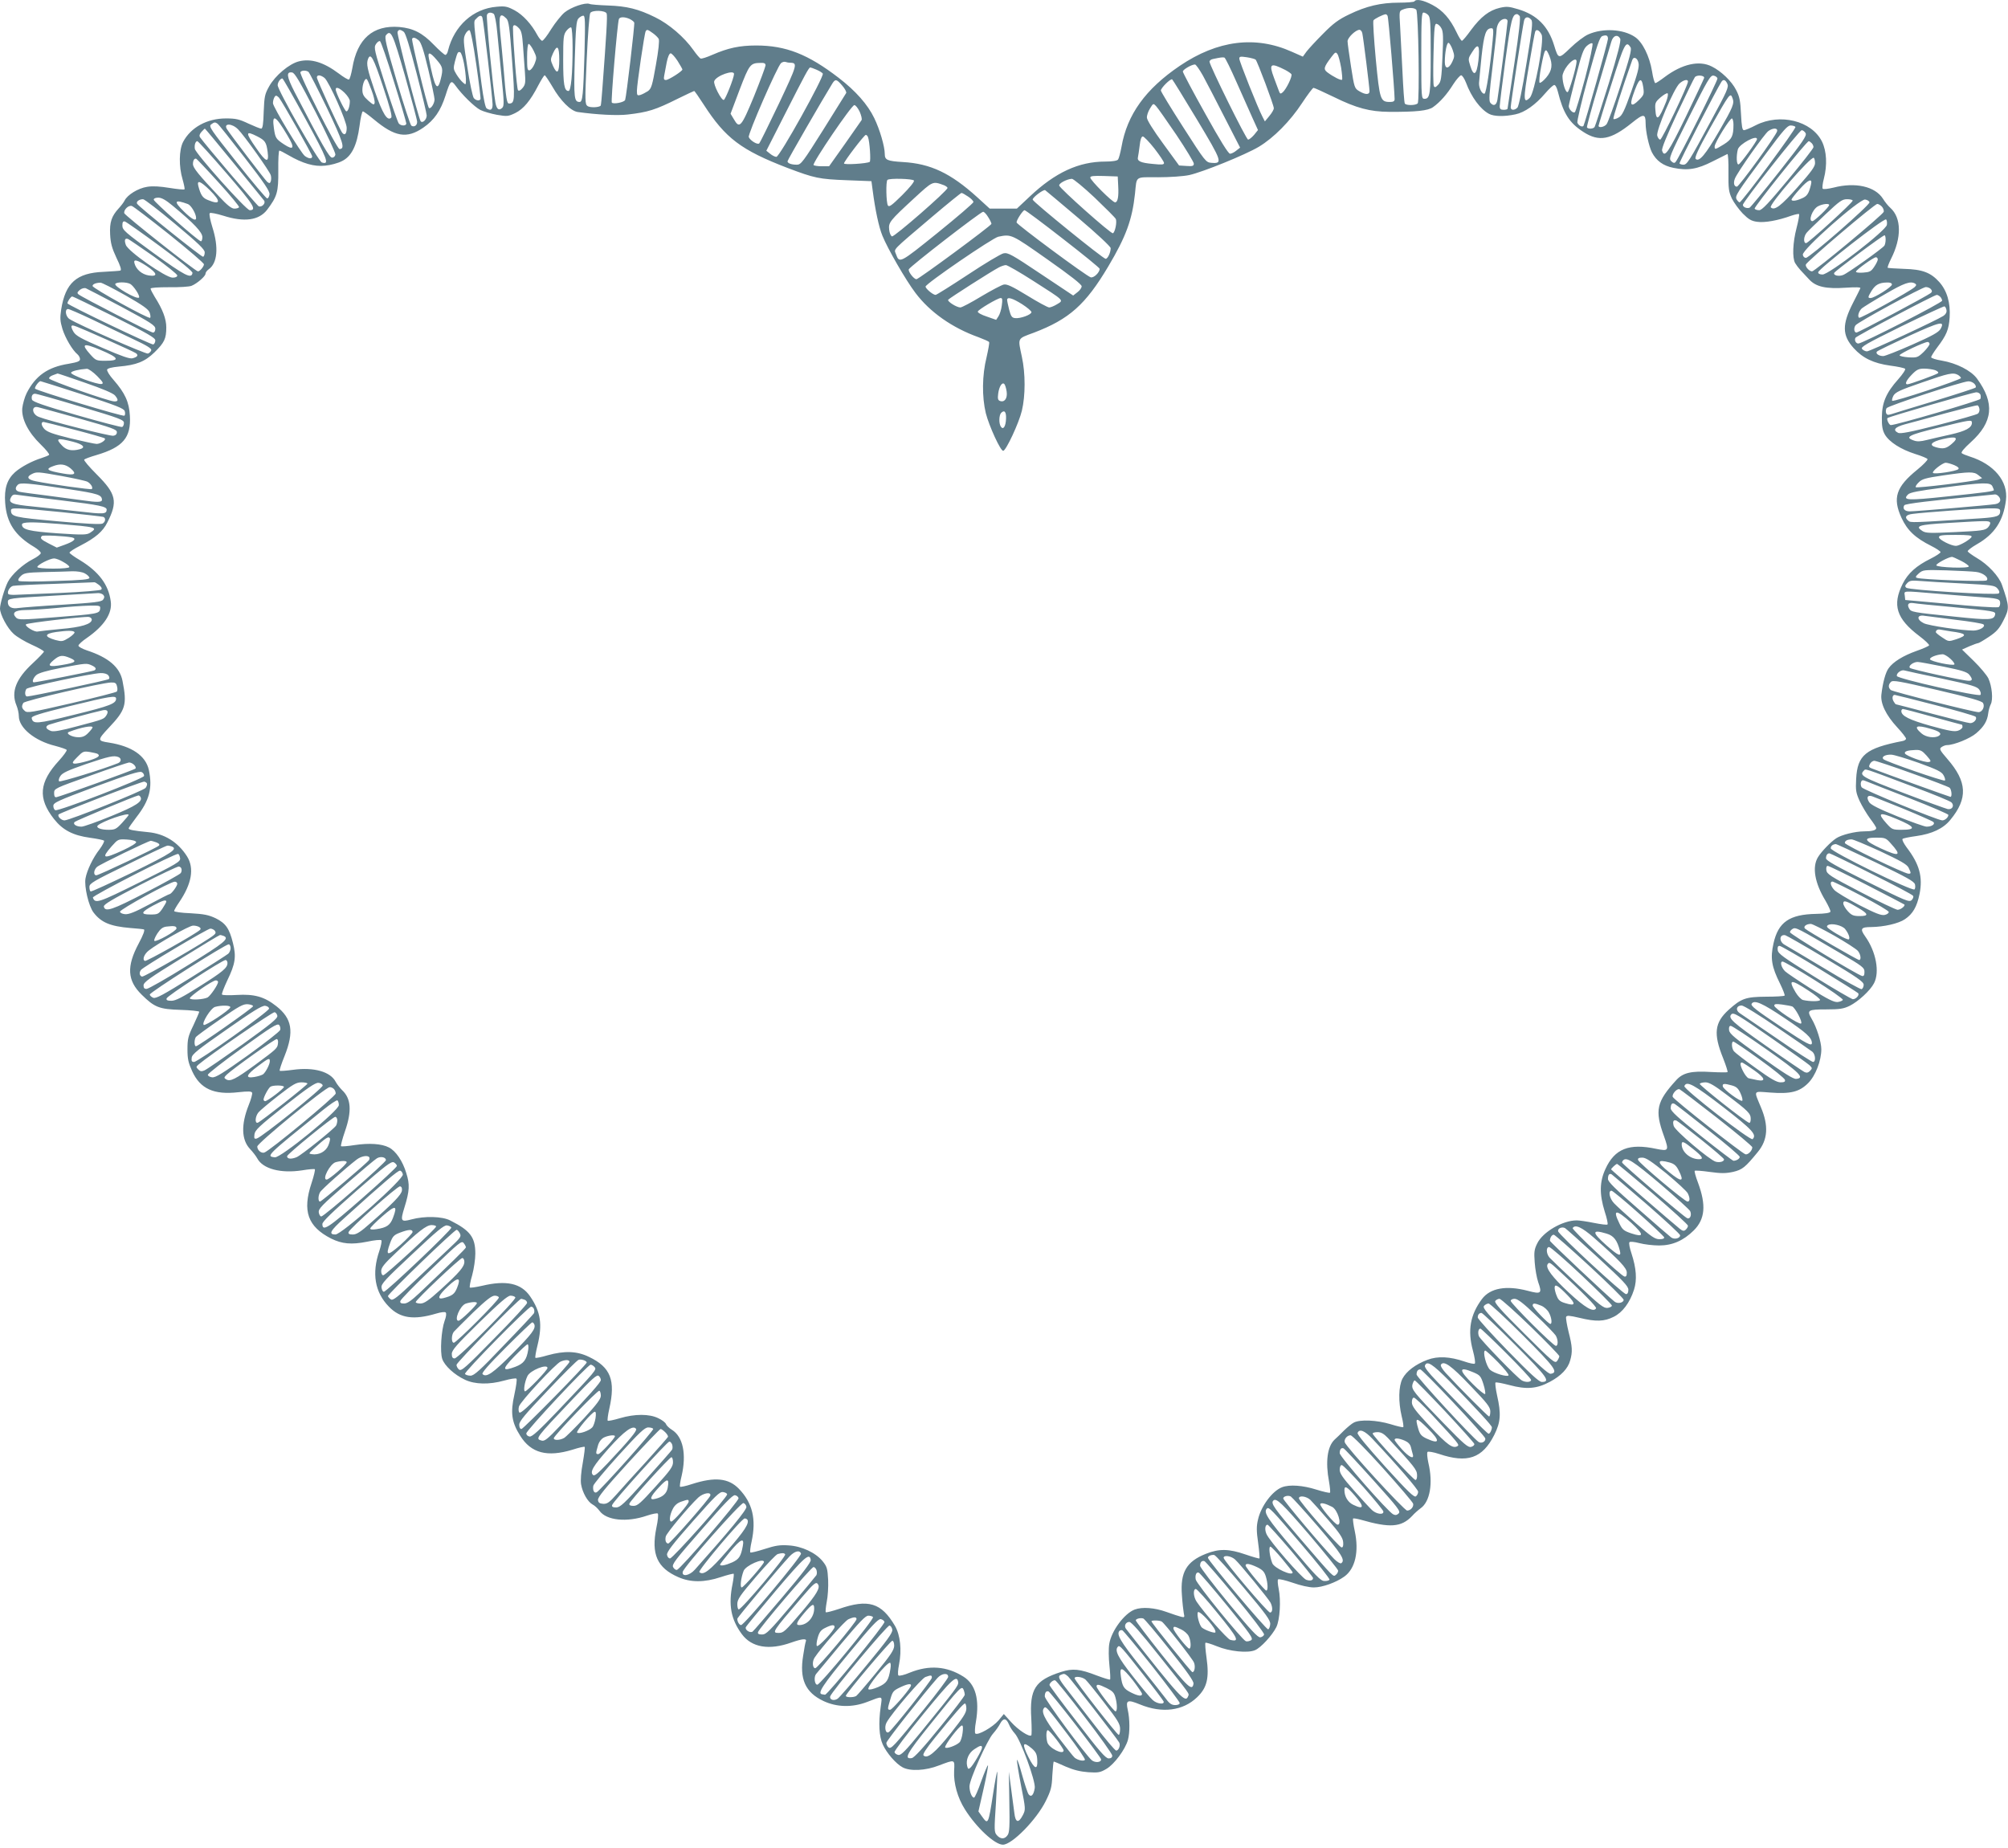 <?xml version="1.0" standalone="no"?>
<!DOCTYPE svg PUBLIC "-//W3C//DTD SVG 20010904//EN"
 "http://www.w3.org/TR/2001/REC-SVG-20010904/DTD/svg10.dtd">
<svg version="1.0" xmlns="http://www.w3.org/2000/svg"
 width="1280pt" height="1178pt" viewBox="0 0 1280 1178"
 preserveAspectRatio="xMidYMid meet">
<g transform="translate(0,1178) scale(0.1,-0.1)"
fill="#607d8b" stroke="none">
<path d="M9016 11771 c-3 -4 -47 -8 -98 -8 -116 0 -209 -22 -318 -75 -67 -32
-101 -57 -165 -122 -45 -45 -92 -96 -106 -114 l-24 -33 -70 31 c-232 104 -473
74 -715 -90 -218 -148 -335 -310 -371 -516 -7 -38 -17 -75 -22 -81 -6 -8 -36
-13 -81 -13 -169 0 -319 -69 -482 -223 l-82 -77 -87 0 -86 0 -80 73 c-169 153
-297 214 -474 224 -99 6 -115 13 -115 51 0 48 -32 157 -67 229 -42 87 -118
173 -227 257 -195 150 -336 206 -526 206 -106 0 -179 -16 -278 -59 -36 -16
-70 -27 -76 -24 -6 2 -27 27 -46 54 -57 81 -155 166 -244 209 -107 53 -181 71
-301 75 -55 2 -108 6 -117 10 -27 11 -119 -21 -160 -55 -20 -17 -58 -64 -84
-105 -25 -41 -51 -75 -58 -75 -6 0 -20 17 -31 37 -37 69 -91 128 -144 157 -47
25 -61 28 -115 23 -150 -12 -271 -122 -310 -279 -3 -16 -11 -28 -17 -28 -6 0
-39 29 -74 65 -72 75 -131 105 -220 113 -168 13 -268 -75 -299 -262 -7 -38
-16 -71 -22 -73 -5 -2 -34 15 -64 38 -96 72 -177 97 -254 78 -62 -15 -152 -91
-190 -159 -28 -50 -31 -64 -35 -162 -2 -79 -7 -108 -16 -108 -7 0 -44 15 -81
32 -59 28 -80 33 -144 33 -120 0 -224 -57 -273 -150 -26 -51 -28 -156 -3 -239
9 -32 15 -61 12 -63 -3 -3 -46 1 -95 9 -62 10 -107 13 -143 7 -58 -9 -126 -51
-144 -88 -6 -12 -23 -34 -37 -49 -46 -50 -59 -89 -55 -166 3 -56 11 -87 40
-149 26 -53 34 -79 25 -82 -7 -2 -55 -5 -107 -8 -172 -7 -243 -70 -270 -240
-8 -55 -7 -74 8 -124 18 -58 64 -136 96 -162 9 -8 16 -21 16 -31 0 -13 -15
-19 -72 -29 -134 -21 -212 -77 -268 -187 -13 -26 -25 -70 -28 -96 -6 -68 38
-155 118 -232 34 -33 57 -62 53 -66 -4 -4 -26 -13 -48 -20 -61 -19 -130 -56
-169 -90 -51 -46 -70 -104 -63 -196 9 -127 63 -209 185 -281 23 -14 42 -31 42
-39 0 -7 -23 -25 -51 -39 -63 -32 -135 -98 -159 -145 -21 -42 -50 -140 -50
-169 0 -38 47 -126 86 -161 21 -20 74 -51 116 -70 43 -19 78 -39 78 -44 0 -4
-32 -38 -72 -75 -106 -98 -139 -182 -103 -268 8 -19 15 -50 15 -68 0 -75 101
-158 232 -190 37 -10 71 -21 73 -26 3 -4 -19 -35 -49 -68 -127 -138 -136 -240
-32 -372 56 -71 121 -105 231 -120 44 -6 83 -14 88 -18 4 -4 -9 -29 -28 -55
-42 -53 -81 -135 -90 -186 -9 -52 20 -176 51 -217 49 -64 106 -88 234 -99 41
-3 80 -7 87 -9 8 -3 -3 -34 -33 -90 -78 -146 -73 -236 19 -326 82 -81 112 -93
249 -97 65 -2 118 -8 118 -12 0 -4 -17 -43 -37 -86 -34 -70 -38 -88 -38 -154
0 -62 6 -86 30 -139 51 -112 138 -152 294 -134 65 7 84 6 88 -3 3 -7 -7 -43
-22 -80 -49 -123 -46 -220 8 -278 18 -19 39 -46 47 -61 36 -67 150 -97 286
-76 41 7 78 10 81 7 3 -3 -6 -43 -21 -88 -60 -179 -24 -278 125 -354 69 -34
129 -40 229 -20 46 10 86 14 91 9 4 -4 -2 -35 -13 -68 -49 -143 -29 -263 61
-355 71 -74 158 -87 302 -44 30 9 55 12 60 7 6 -6 3 -28 -7 -54 -21 -59 -30
-196 -15 -242 15 -44 77 -101 145 -133 64 -30 154 -32 251 -5 39 11 73 16 77
12 5 -4 -2 -49 -13 -101 -26 -116 -18 -176 37 -263 69 -111 172 -138 333 -89
40 13 75 21 78 18 3 -3 -3 -48 -12 -101 -11 -58 -15 -112 -11 -137 9 -54 42
-112 73 -129 14 -7 33 -25 44 -40 44 -62 174 -76 304 -31 33 11 64 17 68 13 5
-5 1 -45 -9 -91 -34 -168 5 -255 139 -314 79 -35 167 -35 272 0 42 14 79 23
82 21 2 -3 -1 -32 -7 -63 -28 -135 -11 -227 59 -322 63 -85 174 -104 316 -53
69 24 99 27 92 8 -3 -7 -11 -48 -17 -90 -25 -151 13 -236 129 -291 85 -40 183
-42 276 -7 107 41 99 43 89 -30 -15 -105 -10 -189 13 -240 25 -55 85 -124 127
-146 48 -26 147 -21 231 12 104 39 101 41 97 -35 -4 -78 22 -171 69 -245 73
-116 190 -225 242 -225 58 0 214 159 273 278 33 67 39 88 42 164 3 49 7 88 9
88 3 0 37 -14 76 -32 51 -22 93 -32 144 -36 64 -4 77 -2 117 22 49 29 119 123
136 184 13 47 12 134 -1 191 -14 63 -3 68 78 35 141 -58 274 -41 364 46 64 61
78 123 60 252 -7 49 -10 92 -7 95 3 3 36 -7 73 -22 80 -33 196 -45 243 -25 37
15 110 95 136 147 23 47 30 171 15 244 -6 29 -8 56 -4 60 5 5 46 -5 93 -21 51
-18 105 -30 135 -30 54 0 141 31 194 69 70 50 95 159 67 290 -9 41 -13 77 -11
80 3 3 25 -1 48 -7 187 -54 260 -49 329 24 14 16 38 37 53 48 61 42 81 161 50
291 -7 33 -10 64 -5 69 4 4 37 -1 73 -13 181 -61 277 -28 352 121 41 82 45
134 18 253 -9 41 -13 78 -10 81 3 4 43 -4 89 -16 108 -29 174 -24 258 21 71
38 115 84 129 136 16 55 14 89 -10 182 -11 45 -18 88 -16 95 4 11 20 10 84 -5
107 -26 159 -24 219 6 57 28 103 90 130 173 20 63 15 136 -16 231 -12 35 -18
67 -13 72 5 5 33 2 63 -6 30 -8 87 -15 126 -15 85 0 155 31 221 96 72 72 80
161 27 304 -15 39 -24 73 -21 76 3 3 46 0 95 -7 74 -10 101 -10 149 0 60 14
78 29 159 128 63 77 69 166 19 284 -46 111 -52 102 58 94 131 -10 187 4 243
60 47 47 84 143 84 216 0 46 -30 141 -61 193 -33 56 -26 61 92 61 87 0 111 4
150 23 54 27 131 97 155 144 37 71 13 201 -56 298 -35 49 -28 60 38 60 80 1
174 22 215 50 50 34 76 78 93 160 22 109 0 191 -83 299 -18 25 -30 48 -25 53
4 4 43 12 87 18 101 14 173 48 218 104 112 136 107 242 -19 387 -50 58 -53 65
-38 76 10 7 25 13 35 13 44 0 148 42 187 76 48 41 70 77 76 127 2 19 10 45 16
57 16 30 8 115 -15 165 -11 22 -53 72 -94 112 l-74 72 47 21 c26 11 51 20 56
20 4 0 35 18 68 40 48 32 66 52 91 101 41 80 41 90 -7 229 -19 56 -90 132
-161 173 -30 18 -56 37 -58 42 -1 6 25 26 58 45 114 65 169 149 186 281 15
121 -76 230 -232 279 -22 7 -44 16 -50 21 -6 6 16 32 57 69 143 129 155 250
40 407 -38 51 -130 98 -224 114 -38 6 -68 16 -68 22 0 5 17 33 38 61 60 79 75
115 80 192 6 94 -17 171 -66 226 -55 61 -108 81 -226 84 -54 2 -100 5 -103 7
-2 3 7 28 21 56 69 136 67 262 -4 326 -13 11 -34 37 -47 58 -50 79 -177 107
-315 71 -34 -8 -64 -12 -69 -7 -4 4 -1 33 7 63 23 88 18 177 -12 238 -66 132
-267 182 -421 104 -34 -18 -69 -32 -76 -32 -11 0 -15 24 -19 103 -4 84 -9 111
-31 153 -28 56 -96 121 -155 150 -80 41 -189 16 -299 -66 -29 -22 -56 -40 -61
-40 -5 0 -15 34 -21 75 -16 97 -61 188 -110 220 -75 50 -203 57 -296 16 -26
-11 -77 -50 -114 -86 -76 -73 -77 -73 -104 15 -37 122 -109 195 -229 231 -60
18 -74 19 -118 9 -68 -16 -121 -58 -182 -140 -28 -39 -54 -70 -59 -70 -5 0
-20 24 -34 54 -41 86 -87 139 -153 174 -58 31 -105 41 -116 23z m12 -53 c14
-18 22 -584 9 -597 -14 -14 -74 -14 -82 -1 -4 6 -10 97 -15 203 -5 105 -12
236 -15 290 -6 95 -6 97 17 106 33 14 74 13 86 -1z m-5161 -24 c6 -15 -2 -143
-27 -477 -4 -59 -9 -109 -11 -111 -14 -12 -69 -13 -84 -2 -16 12 -17 30 -5
297 7 156 17 290 23 297 15 19 96 16 104 -4z m-720 -2 c7 -5 17 -54 23 -122 6
-63 19 -193 28 -289 15 -149 16 -176 4 -188 -22 -21 -36 -10 -44 33 -15 86
-60 545 -54 559 6 16 24 19 43 7z m5957 -8 c14 -13 16 -51 16 -255 0 -248 -4
-279 -40 -279 -19 0 -20 8 -20 275 0 232 2 275 14 275 8 0 22 -7 30 -16z
m-259 -5 c6 -8 44 -466 45 -531 0 -13 -8 -18 -29 -18 -62 0 -66 12 -91 272
-12 130 -19 242 -15 248 6 10 60 37 77 39 4 1 10 -4 13 -10z m842 -1 c7 -9 -4
-108 -33 -298 -24 -157 -43 -288 -44 -292 0 -5 -11 -8 -25 -8 -19 0 -25 5 -25
23 0 12 16 144 36 292 36 260 44 295 75 295 3 0 11 -6 16 -12z m-6612 -10 c7
-20 65 -516 65 -554 0 -34 -12 -42 -38 -25 -8 5 -20 62 -32 152 -56 433 -53
399 -34 420 20 22 33 24 39 7z m153 -6 c15 -15 21 -57 36 -265 19 -254 18
-277 -19 -277 -14 0 -19 26 -35 225 -6 72 -16 172 -21 223 -11 115 -3 136 39
94z m498 -219 c-8 -267 -12 -313 -31 -313 -35 0 -38 24 -31 273 6 200 10 245
23 259 9 10 23 18 31 18 12 0 13 -33 8 -237z m288 216 c14 -7 27 -17 29 -23 4
-11 -50 -471 -58 -493 -5 -15 -74 -29 -85 -17 -7 8 35 499 45 532 5 15 36 16
69 1z m5747 -5 c11 -13 6 -58 -31 -281 -26 -163 -49 -270 -57 -279 -19 -19
-43 -18 -43 2 0 22 74 503 85 552 6 26 27 29 46 6z m-151 -10 c0 -17 -56 -450
-65 -501 -6 -35 -25 -42 -45 -18 -10 12 -7 57 14 228 14 116 26 223 26 237 0
14 7 36 16 48 17 25 54 30 54 6z m-422 -44 c12 -21 13 -55 7 -182 -6 -138 -9
-159 -27 -178 -17 -18 -22 -19 -28 -9 -4 8 -5 101 -2 207 4 169 7 193 20 190
9 -2 23 -14 30 -28z m-5879 -1 c15 -16 20 -41 25 -112 4 -51 9 -126 12 -167 5
-66 3 -79 -14 -100 -14 -17 -24 -22 -30 -15 -8 8 -32 314 -32 398 0 23 15 22
39 -4z m341 -117 c0 -173 -10 -282 -26 -282 -27 0 -34 41 -34 198 0 146 2 161
21 186 11 14 25 24 30 21 5 -4 9 -59 9 -123z m5865 41 c-17 -179 -41 -337 -52
-340 -15 -5 -36 34 -35 67 1 14 8 90 16 169 16 146 28 181 64 181 12 0 13 -13
7 -77z m-6941 54 c11 -8 37 -92 81 -262 36 -138 65 -260 65 -271 0 -27 -28
-53 -39 -36 -15 25 -152 554 -147 568 7 17 17 18 40 1z m462 -208 c17 -118 29
-217 27 -221 -7 -13 -30 -9 -43 7 -7 9 -26 97 -41 197 -26 165 -27 183 -13
210 8 16 21 28 27 25 7 -2 24 -85 43 -218z m1125 200 c16 -11 33 -28 38 -37 5
-11 -1 -72 -18 -166 -23 -132 -29 -151 -51 -167 -14 -9 -35 -20 -47 -24 -21
-6 -23 -3 -23 27 0 39 48 367 56 379 8 13 13 11 45 -12z m4523 -1 c7 -32 46
-346 46 -369 0 -24 -26 -24 -66 0 -30 18 -31 23 -52 157 -12 77 -22 149 -22
161 0 23 52 73 76 73 7 0 16 -10 18 -22z m1143 -9 c18 -37 -45 -371 -75 -402
-42 -42 -43 -11 -6 203 19 113 37 211 40 218 6 19 27 10 41 -19z m-7245 -264
c42 -149 77 -280 77 -291 1 -23 -19 -37 -37 -25 -6 4 -48 131 -93 284 -68 231
-79 279 -69 292 32 39 43 15 122 -260z m7668 237 c0 -17 -147 -539 -156 -554
-7 -11 -32 1 -39 20 -3 9 26 135 66 280 61 220 76 265 93 272 26 9 36 4 36
-18z m78 1 c6 -13 -15 -97 -73 -285 -46 -147 -86 -271 -90 -277 -7 -13 -42
-15 -49 -3 -2 4 29 120 70 257 41 138 79 267 85 288 11 41 41 51 57 20z
m-7659 -10 c15 -14 31 -60 61 -186 22 -93 40 -179 40 -191 0 -26 -25 -64 -36
-54 -10 10 -113 431 -107 441 7 11 19 8 42 -10z m-158 -263 c44 -140 79 -260
79 -267 0 -17 -34 -17 -48 0 -6 7 -45 118 -86 247 -70 220 -74 236 -60 258 8
13 20 22 26 20 6 -2 46 -118 89 -258z m6749 202 c13 -37 12 -45 -3 -77 -22
-46 -47 -47 -47 -1 0 62 13 127 24 123 6 -2 18 -22 26 -45z m845 -177 c-31
-115 -60 -214 -66 -220 -11 -10 -39 18 -39 39 0 6 20 90 45 186 37 147 49 179
71 198 15 13 30 20 35 15 5 -5 -16 -103 -46 -218z m-6703 171 c20 -41 20 -46
6 -82 -9 -22 -23 -40 -32 -42 -14 -3 -16 9 -16 82 0 51 4 86 10 86 6 0 20 -20
32 -44z m6992 22 c8 -14 -5 -66 -64 -245 -41 -126 -81 -236 -89 -245 -14 -18
-51 -25 -51 -10 0 4 36 123 82 265 83 262 93 281 122 235z m-970 -85 c-11 -92
-30 -104 -52 -32 -14 44 -14 47 13 88 38 61 50 44 39 -56z m-5859 7 c0 -85
-13 -99 -40 -40 -17 39 -17 41 0 80 27 59 40 45 40 -40z m6311 25 c23 -57 18
-95 -20 -140 -19 -22 -38 -37 -42 -32 -4 4 0 50 10 101 23 120 28 128 52 71z
m-6919 -46 c7 -35 12 -82 13 -103 0 -39 0 -39 -20 -21 -12 10 -30 34 -41 52
-19 31 -20 38 -9 81 16 59 19 64 33 59 7 -2 17 -33 24 -68z m5592 -30 c6 -40
9 -74 6 -77 -6 -7 -57 19 -94 47 -26 20 -23 33 27 99 23 30 27 32 37 18 7 -9
17 -48 24 -87z m-5765 49 c39 -45 42 -57 25 -124 -21 -84 -39 -52 -75 134 -9
44 7 41 50 -10z m1535 -6 c17 -27 31 -52 31 -55 0 -11 -88 -67 -105 -67 -13 0
-15 6 -11 28 3 15 10 53 16 85 7 35 17 57 25 57 7 0 27 -22 44 -48z m-1878
-162 c45 -134 60 -193 53 -200 -25 -25 -55 25 -105 169 -48 141 -55 174 -43
205 16 42 35 8 95 -174z m5441 27 c37 -84 83 -187 102 -229 l35 -77 -25 -31
c-14 -16 -31 -30 -38 -30 -12 0 -246 474 -246 497 0 7 10 15 23 17 46 10 62
12 72 9 6 -2 40 -72 77 -156z m122 143 c11 -11 116 -290 116 -310 0 -9 -13
-31 -29 -50 l-28 -34 -15 29 c-30 57 -148 354 -148 371 0 14 7 15 48 9 26 -4
51 -11 56 -15z m2441 -23 c5 -24 -7 -69 -47 -182 -44 -124 -58 -152 -80 -164
-15 -9 -30 -13 -33 -9 -5 5 53 187 120 376 9 25 34 12 40 -21z m-395 11 c-1
-34 -47 -192 -57 -195 -13 -5 -33 57 -33 101 0 16 13 44 31 67 30 38 59 51 59
27z m-5012 -8 c48 -1 44 -13 -73 -261 -64 -134 -120 -248 -125 -253 -11 -11
-58 18 -67 40 -7 18 183 453 206 472 8 7 22 10 29 7 8 -3 21 -5 30 -5z m-158
-17 c-1 -10 -34 -99 -74 -198 -81 -196 -92 -208 -128 -145 l-21 35 58 154 c62
162 68 169 133 170 24 1 32 -3 32 -16z m2788 -65 c22 -40 84 -160 138 -266
l99 -193 -24 -19 c-13 -11 -31 -20 -40 -20 -11 0 -63 84 -158 255 -79 141
-143 262 -143 269 0 12 54 44 77 45 6 1 29 -32 51 -71z m525 36 c17 -9 35 -21
39 -27 8 -12 -33 -97 -56 -116 -13 -11 -17 -10 -24 10 -5 13 -19 51 -31 83
-34 91 -23 98 72 50z m-2989 2 c19 -8 37 -19 41 -25 10 -18 -275 -531 -296
-531 -9 0 -27 9 -40 20 l-24 19 120 236 c127 250 151 295 160 295 3 0 21 -6
39 -14z m-3238 -14 c6 -4 59 -108 118 -230 104 -219 118 -262 80 -262 -16 0
-258 476 -249 490 7 12 35 13 51 2z m46 -257 c70 -137 127 -259 126 -270 -2
-12 -11 -20 -21 -20 -18 0 -66 85 -239 418 -51 100 -55 131 -16 125 17 -2 47
-54 150 -253z m2667 243 c-1 -27 -55 -162 -65 -165 -15 -5 -69 100 -61 120 13
35 128 75 126 45z m-2610 -25 c29 -25 141 -276 141 -318 0 -38 -12 -51 -28
-32 -16 19 -162 338 -162 353 0 19 24 17 49 -3z m1452 -55 c52 -91 117 -155
161 -162 122 -17 252 -24 320 -16 129 15 175 29 321 102 53 26 100 48 102 48
3 0 30 -39 61 -87 138 -214 238 -290 535 -404 172 -65 199 -71 379 -78 l155
-6 8 -60 c16 -123 39 -232 62 -288 33 -82 150 -285 211 -365 92 -122 234 -222
402 -282 34 -13 65 -26 67 -31 3 -4 -5 -47 -16 -96 -29 -116 -30 -252 -5 -357
21 -82 94 -242 111 -240 18 1 101 179 119 256 23 96 23 238 0 343 -26 124 -32
114 76 154 226 86 330 179 475 423 113 190 152 297 170 463 12 116 -3 105 148
105 74 0 161 6 198 14 86 19 355 128 443 180 95 57 200 163 276 279 35 53 68
97 73 97 6 0 64 -27 131 -59 142 -70 228 -93 351 -94 172 -1 248 7 280 30 45
32 89 82 129 146 20 31 43 57 50 57 7 0 21 -21 31 -47 34 -92 92 -170 147
-199 32 -17 98 -18 168 -3 59 12 128 61 190 134 24 28 49 51 56 53 8 2 17 -13
24 -40 35 -141 73 -201 163 -259 100 -65 175 -51 310 58 74 60 87 59 87 -3 0
-52 21 -147 40 -185 28 -54 72 -86 137 -99 91 -19 152 -9 250 41 47 24 90 45
94 47 5 2 8 -50 7 -116 -1 -106 2 -125 22 -168 13 -26 44 -69 69 -95 38 -38
55 -48 92 -53 48 -7 132 8 218 39 24 8 47 13 49 10 3 -3 -4 -43 -16 -89 -24
-92 -28 -189 -9 -223 7 -12 22 -32 34 -45 12 -13 37 -39 55 -59 44 -48 108
-62 237 -53 60 4 92 3 90 -3 -2 -5 -23 -48 -47 -94 -70 -137 -70 -206 4 -288
58 -64 126 -97 234 -112 47 -6 89 -15 94 -20 5 -4 -14 -33 -43 -66 -78 -87
-104 -149 -105 -242 -1 -59 4 -84 19 -111 28 -48 102 -95 193 -124 42 -13 78
-28 79 -33 2 -6 -27 -36 -65 -67 -136 -110 -159 -181 -101 -307 37 -80 87
-128 191 -180 32 -16 58 -34 58 -39 0 -5 -28 -24 -62 -41 -93 -46 -145 -93
-179 -160 -68 -136 -41 -223 106 -334 36 -27 64 -54 62 -59 -2 -5 -38 -21 -81
-36 -84 -30 -148 -69 -177 -110 -19 -25 -37 -90 -46 -167 -7 -57 28 -131 101
-210 31 -33 56 -66 56 -72 0 -6 -10 -13 -22 -15 -235 -46 -288 -89 -296 -242
-4 -73 -1 -88 22 -140 15 -32 45 -82 66 -111 22 -29 40 -56 40 -62 0 -14 -27
-21 -78 -21 -56 0 -144 -22 -177 -44 -35 -23 -94 -84 -116 -120 -39 -63 -21
-165 47 -277 19 -33 34 -65 32 -71 -3 -8 -34 -13 -90 -14 -172 -3 -243 -53
-273 -189 -21 -94 -12 -148 42 -256 19 -39 32 -73 29 -76 -4 -4 -57 -7 -119
-7 -129 -1 -157 -11 -237 -83 -91 -82 -99 -153 -36 -309 18 -46 31 -86 28 -89
-3 -2 -50 -2 -106 1 -125 8 -178 -5 -220 -51 -127 -139 -139 -193 -79 -358 33
-93 30 -97 -49 -81 -173 37 -265 1 -324 -128 -38 -82 -39 -161 -5 -271 14 -42
22 -80 18 -83 -3 -4 -42 1 -87 10 -44 9 -93 16 -109 16 -90 0 -217 -74 -252
-147 -19 -38 -21 -56 -16 -121 3 -43 13 -98 22 -125 26 -73 20 -79 -66 -56
-137 36 -239 18 -292 -52 -75 -101 -93 -200 -58 -329 11 -41 17 -78 12 -83 -4
-4 -33 2 -65 13 -94 32 -171 36 -237 11 -77 -29 -134 -73 -159 -120 -25 -49
-27 -147 -5 -240 9 -35 13 -66 10 -69 -2 -3 -40 6 -82 19 -87 26 -193 31 -233
10 -14 -7 -41 -30 -62 -50 -20 -20 -47 -47 -61 -59 -46 -44 -59 -141 -35 -268
6 -35 9 -66 6 -70 -4 -3 -43 6 -88 20 -85 27 -170 33 -217 15 -62 -23 -135
-121 -154 -207 -10 -42 -10 -72 1 -148 7 -52 11 -97 8 -99 -2 -2 -42 9 -88 25
-107 37 -169 38 -254 4 -123 -49 -163 -118 -152 -262 3 -48 9 -100 12 -116 6
-27 5 -28 -17 -23 -13 3 -55 17 -94 31 -75 27 -154 33 -202 15 -66 -25 -149
-137 -162 -219 -5 -29 -4 -90 1 -137 5 -47 7 -87 4 -90 -2 -3 -40 9 -83 25
-111 43 -155 47 -230 23 -165 -53 -201 -109 -189 -297 3 -56 3 -104 0 -107
-13 -12 -83 34 -128 84 l-47 52 -34 -41 c-37 -43 -133 -98 -148 -83 -4 4 -3
38 4 75 24 142 -2 238 -79 287 -106 67 -218 76 -342 26 -35 -15 -68 -23 -73
-18 -5 5 -3 36 4 70 18 93 8 187 -26 246 -87 148 -170 173 -357 108 -43 -14
-80 -24 -84 -21 -3 3 0 33 6 66 7 33 11 96 9 140 -4 72 -7 84 -35 119 -45 55
-133 96 -217 101 -55 4 -85 -1 -153 -23 -47 -15 -87 -25 -91 -22 -3 4 0 35 8
69 31 143 6 247 -81 337 -66 68 -153 77 -299 30 -39 -13 -73 -20 -76 -17 -3 3
1 34 10 69 32 139 9 250 -62 294 -18 11 -35 28 -38 37 -3 9 -25 26 -49 37 -57
28 -149 28 -244 0 -40 -12 -75 -19 -78 -16 -3 3 1 37 10 76 41 182 9 265 -130
331 -76 37 -155 40 -263 10 -40 -12 -76 -19 -78 -16 -3 3 3 38 13 78 33 134
21 215 -47 314 -57 83 -151 104 -306 67 -40 -9 -75 -14 -78 -11 -3 3 3 39 15
79 11 40 20 102 20 137 0 104 -32 147 -159 211 -51 27 -165 30 -249 7 -67 -18
-71 -11 -44 76 33 106 35 147 12 219 -23 77 -67 142 -111 164 -46 24 -126 29
-219 15 -44 -7 -83 -10 -86 -7 -3 3 8 46 25 95 45 129 39 209 -18 262 -14 14
-33 38 -41 53 -33 65 -139 95 -271 77 -45 -6 -83 -9 -86 -6 -3 2 11 45 31 94
62 155 48 239 -53 318 -76 60 -140 78 -253 71 -48 -3 -90 -2 -93 3 -3 4 13 45
34 90 51 105 58 151 36 238 -23 93 -46 126 -110 158 -45 21 -73 27 -160 32
-58 2 -105 9 -105 14 0 5 14 30 32 56 80 117 98 217 50 293 -58 91 -143 144
-248 154 -92 9 -124 15 -124 24 0 4 23 36 50 72 83 106 103 185 79 300 -20 91
-108 152 -255 175 -74 11 -74 16 0 95 107 113 117 146 87 298 -17 88 -90 150
-228 195 -29 10 -53 23 -53 30 0 7 25 30 55 50 109 76 162 156 151 232 -14
107 -76 189 -195 262 -36 21 -66 43 -68 48 -2 5 30 26 70 46 95 49 143 90 171
147 68 133 57 182 -66 305 -49 49 -86 92 -81 96 4 5 40 18 78 29 169 50 221
111 213 250 -5 89 -31 145 -105 230 -25 28 -43 57 -40 65 3 8 31 15 74 19 113
10 166 31 228 91 63 62 75 87 75 159 0 54 -23 115 -74 195 -14 23 -26 46 -26
52 0 6 46 9 118 9 64 -1 129 3 143 9 35 14 89 61 89 77 0 8 9 20 20 28 56 39
65 139 24 268 -14 45 -22 85 -17 90 5 5 43 -3 86 -16 134 -43 228 -30 280 38
64 85 72 112 71 250 -1 70 2 127 7 127 4 0 30 -13 57 -29 91 -53 165 -75 235
-67 34 3 82 16 107 29 61 30 95 98 112 225 6 50 16 92 21 92 5 0 36 -23 70
-51 134 -112 210 -125 315 -53 70 48 111 108 142 205 30 95 36 101 63 64 42
-59 122 -137 159 -156 20 -10 68 -24 106 -31 64 -11 72 -10 116 11 53 26 97
79 147 176 19 36 37 65 41 65 4 0 26 -33 49 -72z m7342 55 c-2 -7 -54 -118
-117 -248 -112 -231 -136 -264 -151 -215 -4 13 28 91 96 237 57 120 107 224
113 231 12 16 62 12 59 -5z m85 -3 c2 -15 -248 -514 -268 -534 -7 -7 -16 -5
-27 7 -17 16 -11 31 115 283 118 236 135 265 155 262 12 -2 23 -10 25 -18z
m-8999 -261 c140 -257 153 -290 103 -275 -23 8 -282 461 -282 493 0 18 17 43
30 43 4 0 71 -118 149 -261z m420 184 c13 -34 21 -69 19 -79 -3 -15 -9 -13
-41 15 -29 26 -37 40 -37 68 0 39 18 80 29 67 5 -5 18 -37 30 -71z m5261 -185
c162 -270 166 -282 91 -276 -34 3 -39 9 -178 226 -79 123 -143 228 -143 235 0
16 61 77 72 71 4 -3 75 -118 158 -256z m-2261 216 c17 -19 28 -41 25 -47 -4
-7 -70 -112 -146 -234 -129 -205 -142 -223 -168 -223 -36 0 -60 9 -60 22 0 8
226 399 286 496 19 30 27 28 63 -14z m5106 -10 c6 -44 5 -49 -28 -82 -47 -47
-61 -36 -37 32 37 109 54 121 65 50z m285 36 c0 -24 -165 -370 -177 -370 -7 0
-15 11 -19 25 -8 33 106 300 142 333 26 23 54 29 54 12z m251 -14 c10 -21 -2
-48 -102 -232 -143 -266 -155 -284 -179 -284 -10 0 -21 4 -24 8 -4 6 234 468
267 520 12 19 26 14 38 -12z m-8814 -58 c18 -18 33 -41 33 -52 0 -33 -11 -66
-22 -66 -9 0 -68 120 -68 140 0 19 24 10 57 -22z m8424 -56 c-47 -117 -64
-129 -69 -50 -3 41 0 48 33 77 20 17 40 29 45 26 5 -3 1 -27 -9 -53z m-8843
26 c22 -27 212 -363 212 -375 0 -17 -21 -16 -46 2 -25 17 -204 314 -204 337 0
23 11 48 20 48 4 0 12 -6 18 -12z m9266 -4 c13 -33 3 -57 -83 -206 -89 -154
-130 -203 -152 -181 -8 8 16 61 91 195 127 226 130 230 144 192z m-3545 -234
c61 -91 111 -174 111 -183 0 -15 -8 -18 -47 -15 l-47 3 -102 140 c-63 86 -103
150 -103 165 -1 14 8 40 20 59 20 33 21 33 38 15 10 -10 68 -93 130 -184z
m-2019 148 c10 -23 16 -47 12 -54 -4 -6 -52 -75 -107 -153 l-100 -141 -47 0
c-26 0 -49 4 -52 8 -8 14 242 382 260 382 8 0 23 -19 34 -42z m-3648 -151 c49
-81 42 -99 -22 -57 -51 34 -55 40 -64 102 -14 96 10 84 86 -45z m9218 69 c0
-73 -10 -94 -61 -126 -57 -35 -59 -35 -59 -14 0 24 100 185 111 179 5 -4 9
-21 9 -39z m-9664 6 c7 -4 84 -101 173 -216 128 -165 161 -215 159 -235 -2
-14 -8 -26 -15 -26 -6 0 -93 103 -193 229 -168 212 -181 230 -164 243 20 15
25 15 40 5z m131 -36 c37 -36 203 -269 209 -293 4 -13 3 -30 0 -39 -5 -14 -9
-14 -23 -3 -14 12 -237 304 -257 337 -22 37 32 37 71 -2z m9928 15 c6 -11
-342 -481 -356 -481 -4 0 -13 9 -19 19 -11 22 -3 36 191 297 106 143 133 174
153 174 14 0 27 -4 31 -9z m-9954 -233 c100 -123 187 -229 192 -236 13 -17
-13 -45 -34 -37 -11 5 -341 393 -374 440 -6 10 -3 20 9 34 11 12 20 21 22 21
2 0 85 -100 185 -222z m9837 205 c-8 -30 -242 -352 -256 -353 -18 0 -24 23
-13 51 14 38 189 287 214 304 30 21 61 20 55 -2z m182 -12 c8 -17 -16 -52
-168 -245 -97 -123 -183 -227 -189 -230 -17 -7 -43 3 -43 18 0 19 360 476 375
476 8 0 19 -9 25 -19z m-9871 -20 c51 -26 59 -38 67 -99 10 -74 -10 -68 -73
24 -70 100 -69 113 6 75z m3894 -5 c11 -28 19 -153 11 -158 -18 -11 -164 -20
-164 -10 0 13 129 182 139 182 5 0 11 -6 14 -14z m1826 -73 c33 -43 61 -84 61
-92 0 -11 -14 -12 -72 -6 -78 7 -101 18 -94 44 2 9 7 42 11 74 4 38 11 57 20
57 7 0 41 -35 74 -77z m3841 60 c-1 -15 -105 -157 -117 -161 -14 -4 -16 54 -5
96 11 35 123 95 122 65z m-9755 -219 c172 -199 194 -234 147 -234 -23 0 -345
361 -350 391 -4 25 4 49 16 49 5 0 89 -92 187 -206z m10103 194 c7 -7 12 -18
12 -26 0 -8 -73 -101 -162 -208 -123 -148 -166 -194 -184 -194 -13 0 -26 4
-29 10 -6 9 331 430 345 430 3 0 11 -5 18 -12z m22 -128 c0 -22 -25 -56 -111
-153 -106 -120 -148 -152 -171 -129 -15 15 256 327 274 316 4 -3 8 -18 8 -34z
m-10176 -124 c75 -82 133 -153 130 -157 -3 -5 -16 -9 -30 -9 -18 0 -45 21 -98
78 -130 138 -166 182 -166 206 0 24 9 38 21 34 4 -2 69 -70 143 -152z m5734
-21 c4 -69 -3 -105 -20 -105 -17 0 -158 141 -158 158 0 10 20 12 88 10 l87 -3
3 -60z m-1302 34 c4 -7 -28 -46 -75 -93 -66 -65 -83 -78 -91 -66 -11 17 -14
153 -3 163 11 12 161 8 169 -4z m1152 -109 c70 -67 130 -127 134 -135 10 -17
-4 -87 -18 -92 -13 -4 -337 284 -342 304 -4 14 50 42 81 43 9 0 75 -54 145
-120z m4566 83 c-14 -58 -25 -74 -59 -88 -38 -17 -65 -19 -65 -7 0 4 23 34 51
65 56 63 84 74 73 30z m-10207 -35 c74 -73 69 -97 -12 -63 -34 13 -46 33 -61
90 -10 40 15 30 73 -27z m4681 31 c12 -5 22 -13 22 -17 0 -18 -340 -314 -354
-309 -8 3 -16 22 -18 43 -5 46 4 57 158 199 122 112 118 111 192 84z m856
-209 c118 -100 206 -182 206 -192 0 -28 -19 -68 -32 -68 -16 0 -460 360 -465
377 -4 12 66 65 79 61 3 -2 99 -82 212 -178z m-703 137 c19 -12 34 -28 34 -35
0 -7 -103 -95 -229 -197 -242 -195 -243 -196 -265 -134 -12 34 -32 14 232 238
98 83 182 151 186 151 5 0 23 -10 42 -23z m-5071 -58 c138 -114 190 -170 190
-201 0 -16 -5 -28 -10 -26 -23 7 -300 252 -300 265 0 8 12 13 29 13 21 0 48
-15 91 -51z m17 -117 c148 -124 188 -162 188 -181 0 -14 -5 -26 -10 -28 -10
-3 -406 315 -421 338 -8 13 13 29 38 29 9 0 101 -71 205 -158z m10693 149 c0
-13 -283 -271 -297 -271 -19 0 -16 45 5 68 9 11 63 63 119 116 89 84 106 96
137 96 20 0 36 -4 36 -9z m107 -11 c2 -18 -381 -352 -405 -354 -10 0 -18 8
-20 20 -5 33 361 356 397 352 14 -2 27 -10 28 -18z m-10719 -11 c20 -8 52 -61
52 -89 0 -22 -27 -8 -77 41 -69 67 -62 80 25 48z m10462 -6 c0 -13 -94 -103
-107 -103 -28 0 0 76 36 95 28 15 71 20 71 8z m335 -9 c9 -9 15 -25 13 -34 -3
-17 -440 -380 -457 -380 -17 0 -43 28 -40 43 4 18 438 387 456 387 6 0 19 -7
28 -16z m-10917 -178 c122 -98 222 -183 222 -191 0 -14 -26 -45 -38 -45 -16 0
-467 357 -470 371 -4 22 27 52 48 46 9 -2 116 -84 238 -181z m5697 -28 c129
-100 235 -186 235 -192 -1 -24 -38 -59 -57 -54 -27 7 -473 338 -473 350 0 17
41 78 51 78 6 0 116 -82 244 -182z m-476 138 c12 -18 21 -38 21 -43 0 -11
-464 -353 -478 -353 -17 0 -54 49 -49 63 7 18 457 366 474 367 6 0 21 -15 32
-34z m5729 -49 c-4 -36 -368 -317 -410 -317 -17 0 -28 5 -28 14 0 20 421 349
433 337 5 -5 7 -20 5 -34z m-11008 -137 c131 -96 209 -161 207 -170 -6 -40
-48 -18 -246 125 -184 134 -201 149 -201 177 0 21 4 29 16 26 8 -2 109 -73
224 -158z m5657 -84 c145 -102 218 -159 218 -171 0 -10 -12 -27 -27 -38 l-27
-21 -207 138 c-185 124 -209 137 -237 131 -18 -4 -120 -65 -227 -136 -108 -71
-200 -129 -206 -129 -17 0 -64 40 -64 53 0 18 428 311 464 318 83 17 83 17
313 -145z m5343 127 c0 -16 -4 -33 -8 -39 -12 -18 -235 -177 -263 -187 -28
-11 -63 -3 -57 13 3 11 309 240 321 240 4 0 7 -12 7 -27z m-11040 -108 c82
-59 150 -113 150 -121 0 -9 -11 -14 -30 -14 -44 0 -284 168 -298 209 -11 31
-6 45 15 37 7 -3 80 -53 163 -111z m10990 -19 c0 -7 -10 -28 -23 -47 -20 -30
-29 -34 -71 -37 -29 -2 -47 1 -45 7 5 14 111 90 127 91 6 0 12 -6 12 -14z
m-11035 -42 c69 -46 73 -69 13 -60 -44 7 -81 39 -91 78 -8 28 17 22 78 -18z
m5652 -95 c200 -128 195 -122 152 -148 -19 -12 -42 -21 -51 -21 -9 0 -72 34
-140 76 -95 58 -129 74 -149 70 -15 -3 -79 -37 -143 -75 -64 -39 -125 -71
-134 -71 -24 0 -84 38 -78 49 6 9 275 181 323 206 15 8 36 15 45 15 9 0 88
-45 175 -101z m-5787 -92 c112 -64 147 -89 154 -110 5 -14 7 -30 3 -33 -9 -9
-367 188 -367 203 0 11 20 20 50 21 8 1 80 -36 160 -81z m30 73 c22 -12 65
-78 56 -87 -14 -14 -161 72 -151 87 8 13 71 13 95 0z m11230 -4 c0 -15 -112
-86 -136 -86 -19 0 -18 6 7 47 24 38 48 51 97 52 21 1 32 -4 32 -13z m148 6
c10 -7 8 -12 -5 -24 -35 -29 -343 -199 -352 -194 -12 8 -3 41 17 60 10 8 75
49 147 90 123 72 163 86 193 68z m-11430 -150 c186 -100 212 -117 212 -138 0
-15 -6 -24 -15 -24 -15 0 -447 222 -474 243 -11 9 -9 14 8 29 13 10 29 14 39
10 10 -4 113 -58 230 -120z m11531 114 c8 -10 8 -16 -1 -24 -26 -20 -461 -252
-474 -252 -15 0 -19 28 -6 46 12 19 426 244 448 244 12 0 27 -6 33 -14z m59
-48 c7 -7 12 -18 12 -25 0 -13 -508 -273 -534 -273 -16 0 -27 22 -18 37 8 12
502 273 518 273 5 0 15 -5 22 -12z m-11638 -128 c212 -106 260 -134 260 -150
0 -12 -6 -23 -13 -26 -12 -4 -547 252 -547 262 0 13 22 44 30 44 6 0 127 -59
270 -130z m5656 73 c-3 -26 -13 -57 -21 -69 l-15 -23 -60 21 c-34 11 -59 25
-57 32 4 13 127 86 146 86 11 0 12 -10 7 -47z m129 8 c33 -21 60 -44 60 -51 0
-16 -71 -42 -104 -38 -21 2 -27 12 -38 53 -7 28 -13 56 -13 63 0 21 33 12 95
-27z m5893 -39 c2 -13 -5 -26 -20 -36 -45 -29 -469 -226 -487 -226 -10 0 -24
7 -31 15 -11 13 24 33 251 145 145 71 269 128 274 127 6 -2 11 -13 13 -25z
m-11822 -58 c76 -37 194 -93 261 -125 92 -43 121 -61 117 -73 -3 -8 -12 -17
-21 -20 -13 -5 -442 183 -500 220 -25 16 -32 64 -9 64 7 0 76 -30 152 -66z
m11784 -61 c-12 -21 -53 -44 -180 -100 -90 -40 -174 -73 -185 -73 -29 0 -52
17 -40 29 6 6 98 50 205 100 199 91 230 98 200 44z m-11690 -68 c96 -43 181
-82 187 -87 17 -13 9 -24 -22 -32 -18 -5 -69 13 -191 66 -135 58 -170 77 -185
102 -10 16 -16 33 -13 37 6 10 9 9 224 -86z m11620 -28 c0 -7 -17 -30 -38 -51
-37 -35 -42 -37 -96 -34 -31 2 -57 8 -57 13 -1 10 155 84 179 85 6 0 12 -6 12
-13z m-11659 -38 c119 -50 127 -69 30 -69 -56 0 -61 2 -95 40 -62 69 -46 76
65 29z m-22 -166 c38 -39 43 -48 28 -51 -26 -5 -199 58 -194 72 3 10 47 21
101 25 10 0 39 -20 65 -46z m11717 37 c15 -6 23 -14 18 -19 -10 -9 -180 -71
-195 -71 -19 0 -8 25 28 62 31 32 44 38 79 38 24 0 55 -5 70 -10z m-11794 -80
c111 -38 179 -67 191 -81 23 -28 22 -39 -5 -38 -36 1 -411 133 -415 146 -2 6
9 16 24 21 15 6 29 11 30 11 1 1 80 -26 175 -59z m11939 50 c10 -6 19 -15 19
-20 0 -11 -429 -154 -438 -145 -3 3 0 18 8 33 13 22 43 36 180 83 172 60 199
66 231 49z m-11955 -125 c216 -70 264 -89 269 -106 4 -12 3 -25 -2 -29 -8 -8
-555 158 -569 172 -7 7 23 48 34 48 3 0 123 -38 268 -85z m12059 69 c9 -9 13
-20 8 -25 -4 -4 -120 -42 -258 -84 -137 -41 -263 -80 -278 -85 -22 -7 -29 -6
-34 7 -3 9 -2 22 3 31 10 15 481 170 521 171 12 1 29 -6 38 -15z m-6168 -51
c6 -43 -14 -70 -43 -59 -13 5 -15 15 -11 47 6 45 25 75 39 61 5 -5 12 -27 15
-49z m6207 -18 c3 -8 3 -21 0 -28 -4 -11 -537 -167 -571 -167 -11 0 -29 38
-21 45 7 8 543 163 564 164 12 1 24 -6 28 -14z m-12111 -77 c253 -75 277 -85
277 -104 0 -12 -5 -24 -12 -26 -6 -2 -137 32 -290 76 -212 61 -279 85 -284 98
-6 21 2 38 19 38 7 1 137 -36 290 -82z m12105 -15 c2 -11 -3 -25 -10 -30 -7
-6 -120 -38 -252 -72 -181 -46 -243 -58 -257 -50 -35 18 -21 36 44 54 34 9
150 40 257 70 107 29 200 52 205 51 6 -1 11 -12 13 -23z m-12113 -61 c210 -59
240 -70 240 -87 0 -13 -8 -21 -23 -23 -22 -3 -412 95 -474 120 -46 17 -50 74
-5 62 12 -3 130 -35 262 -72z m5908 -2 c-2 -49 -18 -73 -33 -50 -14 21 -12 74
2 88 21 21 33 6 31 -38z m6157 -25 c0 -32 -39 -53 -136 -75 -55 -12 -123 -28
-152 -35 -39 -10 -62 -11 -83 -3 -60 21 -33 35 154 81 207 51 217 53 217 32z
m-12097 -44 c104 -27 192 -52 195 -56 10 -10 -28 -35 -52 -35 -11 0 -85 16
-165 35 -117 29 -150 41 -169 61 -20 23 -22 44 -4 44 4 0 92 -22 195 -49z
m11967 -92 c-34 -29 -54 -33 -100 -20 -47 13 -29 35 45 52 86 20 105 10 55
-32z m-11975 15 c66 -17 84 -37 43 -48 -50 -13 -84 -6 -111 22 -46 48 -35 52
68 26z m11992 -149 c25 -11 33 -19 26 -26 -13 -13 -151 -34 -161 -24 -10 9 59
64 81 65 10 0 34 -7 54 -15z m-12007 -21 c42 -36 27 -46 -46 -33 -104 18 -118
28 -66 47 46 18 79 13 112 -14z m-55 -49 c77 -14 150 -30 162 -36 22 -12 38
-38 28 -47 -5 -5 -266 31 -357 50 -52 10 -62 28 -25 46 31 15 36 15 192 -13z
m12216 6 l24 -19 -25 -10 c-36 -12 -390 -55 -398 -48 -3 4 5 18 19 31 20 21
44 28 154 44 171 25 198 25 226 2z m-12170 -90 c186 -28 208 -36 209 -68 0
-15 -31 -16 -120 -3 -36 5 -137 18 -225 30 -88 11 -170 22 -182 25 -25 6 -30
24 -10 44 15 16 63 12 328 -28z m12259 20 c5 -11 10 -22 10 -25 0 -8 -51 -15
-299 -41 -253 -27 -286 -25 -248 13 13 13 66 23 220 43 259 34 303 35 317 10z
m-12300 -92 c231 -28 280 -38 280 -58 -1 -29 -19 -30 -180 -11 -91 10 -221 24
-290 31 -135 13 -159 23 -140 58 9 17 17 21 43 16 18 -3 147 -19 287 -36z
m12338 29 c23 -23 14 -47 -20 -52 -43 -7 -505 -46 -545 -46 -32 0 -47 18 -34
39 7 10 165 29 526 64 22 2 45 4 51 5 5 1 15 -3 22 -10z m-12345 -103 c138
-14 258 -28 265 -30 18 -6 15 -33 -5 -43 -12 -6 -115 -1 -288 15 -277 25 -295
29 -295 70 0 18 31 17 323 -12z m12357 6 c0 -31 -20 -38 -120 -45 -450 -29
-450 -29 -465 -16 -27 22 -17 39 28 44 74 10 399 33 480 35 69 1 77 -1 77 -18z
m-64 -72 c3 -6 -3 -20 -14 -32 -19 -18 -39 -21 -207 -29 -165 -8 -189 -7 -211
7 -49 32 -25 40 162 51 250 15 262 15 270 3z m-12311 -9 c241 -20 251 -22 200
-56 -22 -14 -42 -15 -207 -4 -184 13 -228 24 -228 56 0 17 62 18 235 4z m83
-86 c33 -7 15 -25 -46 -47 l-50 -18 -51 26 c-49 25 -58 34 -44 48 6 7 146 0
191 -9z m12110 4 c-6 -16 -77 -58 -100 -58 -30 0 -108 39 -108 55 0 12 17 15
106 15 80 0 105 -3 102 -12z m-68 -153 c28 -14 50 -30 50 -36 0 -14 -202 -7
-207 7 -3 10 77 53 100 54 4 0 30 -11 57 -25z m-12096 -8 c22 -12 39 -26 38
-32 -1 -6 -43 -10 -102 -10 -59 0 -101 4 -102 10 -2 13 80 55 107 55 11 0 38
-10 59 -23z m12192 -63 c45 -5 85 -37 68 -54 -10 -10 -412 5 -444 16 -12 4 -9
10 12 29 26 22 31 23 175 19 81 -3 167 -7 189 -10z m-12056 -9 c17 -9 30 -22
30 -29 0 -10 -47 -15 -221 -20 -128 -5 -225 -4 -230 1 -6 6 0 18 14 31 20 19
36 22 147 25 69 1 149 4 178 5 32 1 65 -4 82 -13z m11975 -65 c185 -10 201
-12 218 -32 12 -14 15 -24 8 -31 -13 -13 -570 21 -589 36 -10 8 -9 14 5 29 16
17 27 19 88 14 38 -3 160 -11 270 -16z m-11884 -9 c16 -13 21 -23 14 -30 -6
-5 -120 -15 -260 -21 -137 -6 -267 -11 -287 -12 -21 -1 -40 1 -44 4 -12 12 8
48 29 53 12 3 132 9 267 13 135 5 248 10 251 10 4 1 17 -7 30 -17z m11709 -55
c91 -8 208 -17 260 -21 138 -9 150 -12 150 -41 0 -13 -6 -25 -12 -25 -30 -3
-138 4 -358 25 l-235 21 -3 28 c-4 32 -19 31 198 13z m-11681 -9 c8 -10 7 -18
-2 -30 -10 -14 -54 -19 -257 -32 -135 -8 -262 -18 -283 -21 -42 -7 -67 7 -67
37 0 25 4 25 300 42 140 8 265 15 276 16 12 0 27 -5 33 -12z m11786 -77 c265
-25 277 -27 273 -47 -7 -36 -31 -38 -260 -14 -271 28 -276 29 -289 53 -14 26
-3 38 29 33 15 -3 126 -14 247 -25z m-11807 -12 c-4 -30 -17 -32 -286 -53
-213 -17 -234 -17 -249 -3 -30 31 -9 48 59 49 35 0 124 6 198 13 74 8 168 14
208 15 70 1 73 0 70 -21z m11827 -69 c94 -11 174 -24 179 -30 15 -14 -24 -38
-64 -39 -71 0 -286 31 -317 47 -48 24 -44 56 6 47 14 -2 103 -13 196 -25z
m-11880 1 c0 -28 -66 -49 -200 -60 -71 -7 -137 -14 -145 -16 -20 -5 -85 35
-74 46 9 9 360 50 399 47 11 -1 20 -9 20 -17z m11850 -75 c101 -13 110 -25 36
-50 -50 -16 -50 -16 -90 11 -23 15 -41 30 -41 34 0 13 13 20 29 16 9 -2 39 -7
66 -11z m-11960 -5 c3 -5 -13 -21 -36 -36 -39 -24 -44 -25 -86 -14 -73 21 -71
40 5 51 73 10 110 10 117 -1z m11957 -169 c18 -16 30 -33 26 -37 -11 -10 -151
19 -155 33 -4 12 42 30 79 32 10 1 32 -12 50 -28z m-11985 4 c47 -20 35 -30
-50 -44 -85 -15 -100 -7 -56 30 39 33 56 35 106 14z m11943 -55 c114 -23 149
-34 163 -51 22 -28 22 -39 -3 -39 -36 0 -365 72 -375 82 -13 12 21 38 49 38
12 0 86 -14 166 -30z m-11805 8 c26 -12 32 -23 16 -32 -8 -5 -368 -76 -385
-76 -14 0 -5 28 15 46 14 13 65 28 157 46 163 31 164 31 197 16z m11794 -84
c196 -42 225 -51 239 -72 9 -14 11 -27 6 -32 -13 -13 -527 103 -532 120 -6 17
27 42 47 36 9 -3 117 -26 240 -52z m-11689 21 c8 -9 9 -19 4 -24 -9 -8 -495
-111 -521 -111 -14 0 -17 28 -5 48 9 13 412 99 473 101 22 1 42 -5 49 -14z
m11951 -177 c13 -23 -5 -58 -29 -58 -31 0 -545 130 -559 141 -17 15 -17 34 1
52 12 12 53 5 296 -52 210 -49 284 -70 291 -83z m-11895 106 c4 -14 3 -29 -2
-33 -5 -5 -135 -38 -289 -74 -256 -59 -282 -64 -297 -49 -20 17 -22 30 -9 51
9 15 498 128 558 130 27 1 34 -3 39 -25z m11587 -118 c137 -35 254 -69 260
-75 13 -13 -9 -41 -34 -41 -10 0 -119 27 -243 60 -124 33 -228 60 -230 60 -3
0 -10 9 -16 20 -11 20 -6 40 8 40 4 0 119 -29 255 -64z m-11593 40 c0 -31 -37
-46 -265 -102 -242 -60 -265 -62 -273 -22 -2 13 47 28 240 76 262 64 298 70
298 48z m-61 -105 c-17 -26 -16 -26 -187 -71 -104 -28 -150 -36 -167 -30 -34
13 -39 29 -13 40 20 8 286 80 343 92 29 6 39 -6 24 -31z m11642 -11 c99 -27
182 -50 185 -50 2 0 4 -6 4 -14 0 -8 -13 -19 -28 -24 -23 -8 -57 -2 -173 30
-139 39 -189 64 -189 95 0 7 5 13 10 13 6 0 92 -22 191 -50z m-11731 -67 c0
-4 -12 -20 -27 -35 -20 -21 -36 -28 -63 -28 -42 0 -85 25 -60 34 75 29 150 43
150 29z m11716 -9 c58 -16 75 -31 53 -45 -27 -17 -83 -9 -111 16 -53 46 -33
56 58 29z m-25 -171 c30 -35 31 -38 13 -41 -26 -4 -146 40 -151 55 -5 13 17
20 68 22 31 1 42 -5 70 -36z m-11659 11 c20 -13 3 -25 -62 -45 -38 -11 -77
-19 -87 -17 -15 3 -12 10 20 42 35 36 40 38 79 32 23 -4 45 -9 50 -12z m11608
-57 c119 -43 147 -57 159 -79 9 -15 12 -30 9 -34 -8 -7 -377 121 -392 136 -15
15 11 30 49 29 17 0 95 -24 175 -52z m-11476 37 c21 -8 20 -30 -1 -39 -91 -37
-369 -123 -376 -116 -5 5 -2 19 8 34 13 20 48 36 163 76 148 50 177 56 206 45z
m11436 -105 c124 -44 231 -85 238 -91 12 -11 17 -58 5 -58 -5 0 -396 141 -501
181 -19 7 -21 12 -12 29 6 11 18 20 28 20 9 0 118 -36 242 -81z m-11335 55 c9
-9 13 -20 8 -24 -8 -8 -476 -177 -503 -182 -11 -2 -15 6 -15 26 0 29 2 30 230
111 127 46 238 83 247 84 9 1 24 -6 33 -15z m11340 -139 c127 -47 236 -92 244
-100 21 -20 6 -48 -23 -43 -13 3 -141 49 -285 104 -260 99 -281 110 -250 141
13 13 -10 20 314 -102z m-11277 68 c-3 -17 -544 -226 -565 -218 -7 2 -13 15
-13 27 0 21 24 32 273 125 206 76 276 98 290 91 10 -5 17 -16 15 -25z m11260
-144 c133 -52 242 -99 242 -104 0 -16 -22 -35 -39 -35 -31 1 -504 195 -514
211 -6 9 -7 24 -4 33 6 15 10 15 39 3 18 -8 142 -56 276 -108z m-11241 96 c2
-6 -2 -19 -9 -28 -14 -18 -485 -207 -517 -207 -21 0 -47 27 -37 38 13 12 530
211 545 209 8 -1 16 -7 18 -12z m-42 -85 c18 -29 -28 -58 -187 -123 -90 -37
-175 -67 -188 -67 -34 0 -58 16 -44 30 9 9 388 167 406 169 4 1 10 -4 13 -9z
m11239 -76 c99 -41 185 -79 190 -84 14 -14 -10 -30 -43 -30 -13 0 -97 30 -187
66 -116 47 -168 73 -179 90 -19 30 -11 47 18 38 11 -4 102 -40 201 -80z
m-11314 -39 c0 -3 -19 -26 -41 -50 -38 -41 -46 -45 -88 -45 -48 0 -81 13 -68
27 27 27 197 86 197 68z m11270 -26 c120 -50 128 -69 31 -69 -56 0 -61 2 -95
40 -62 69 -48 76 64 29z m-38 -155 c73 -80 57 -88 -62 -33 -108 50 -116 69
-30 69 56 0 62 -2 92 -36z m-11184 8 c2 -7 -30 -27 -83 -52 -128 -59 -142 -54
-74 24 41 46 42 47 97 44 33 -2 57 -8 60 -16z m11118 -59 c130 -61 169 -83
180 -104 17 -35 17 -39 0 -39 -26 0 -406 183 -406 196 0 14 15 22 42 23 10 1
92 -34 184 -76z m-10990 57 c18 -7 24 -14 17 -21 -14 -14 -383 -189 -399 -189
-20 0 -17 34 4 53 17 16 329 167 344 167 4 0 19 -5 34 -10z m10959 -127 c200
-96 247 -122 252 -141 3 -13 2 -27 -3 -32 -14 -14 -534 241 -534 262 0 15 12
25 32 27 4 1 117 -52 253 -116z m-10861 101 c42 -16 6 -40 -246 -164 -145 -70
-266 -126 -270 -123 -5 2 -8 15 -8 29 0 22 23 36 243 143 133 66 247 120 254
120 6 1 18 -2 27 -5z m54 -75 c3 -22 -17 -34 -258 -154 -263 -131 -284 -138
-298 -97 -4 12 525 283 543 278 6 -1 11 -13 13 -27z m10781 -99 c143 -71 263
-134 266 -141 4 -6 0 -18 -9 -27 -15 -15 -36 -7 -281 116 -202 101 -265 136
-265 150 0 20 8 32 22 32 4 0 125 -58 267 -130z m-10772 30 c2 -8 0 -20 -5
-26 -4 -7 -103 -62 -221 -123 -215 -112 -262 -128 -269 -90 -2 13 54 46 230
137 128 66 240 119 248 118 8 -1 16 -8 17 -16z m10742 -101 c130 -67 238 -123
240 -125 9 -8 -23 -34 -43 -34 -11 1 -118 51 -236 113 -194 101 -215 115 -218
140 -2 16 1 27 9 27 7 0 118 -54 248 -121z m-10769 7 c0 -15 -38 -66 -49 -66
-4 0 -63 -30 -130 -66 -91 -49 -130 -64 -154 -62 -19 2 -32 9 -32 16 0 15 319
190 348 191 9 1 17 -5 17 -13z m10736 -77 c96 -50 174 -96 174 -103 0 -8 -12
-16 -27 -19 -22 -4 -60 11 -163 64 -74 39 -145 82 -157 95 -25 27 -30 54 -12
54 6 0 90 -41 185 -91z m-10806 -37 c0 -4 -11 -24 -25 -45 -24 -34 -29 -37
-76 -37 -66 0 -61 15 17 57 59 32 84 40 84 25z m10784 -39 c67 -39 70 -53 11
-53 -40 0 -52 5 -76 31 -16 17 -29 40 -29 50 0 22 19 17 94 -28z m-151 -178
c73 -42 140 -85 150 -97 18 -21 23 -58 8 -58 -10 0 -330 185 -345 200 -13 13
8 30 37 30 10 0 77 -34 150 -75z m69 42 c21 -27 32 -56 24 -65 -6 -6 -69 26
-119 61 -22 15 -26 22 -15 29 22 15 91 -1 110 -25z m-10637 4 c0 -16 -130 -89
-141 -79 -4 4 5 25 19 47 20 30 34 41 59 44 49 6 63 3 63 -12z m145 9 c10 -6
11 -12 5 -18 -29 -27 -340 -202 -351 -198 -19 7 -5 44 25 67 57 45 257 158
281 158 14 1 32 -4 40 -9z m10455 -163 c149 -87 160 -96 160 -123 0 -21 -4
-28 -15 -26 -30 7 -460 267 -460 279 0 7 8 16 18 22 19 11 32 4 297 -152z
m-10356 140 c8 -11 7 -18 -7 -29 -44 -38 -445 -269 -457 -264 -16 6 -19 24 -7
42 11 18 425 264 443 264 9 0 22 -6 28 -13z m55 -33 c42 -16 9 -43 -227 -188
-133 -83 -251 -150 -262 -150 -14 -1 -20 5 -20 22 0 20 37 47 240 172 132 82
243 149 247 149 3 1 13 -2 22 -5z m10213 -144 c203 -121 243 -149 243 -168 0
-12 -6 -25 -13 -28 -7 -2 -114 57 -237 132 -124 74 -237 142 -252 150 -39 20
-37 69 2 62 8 -2 124 -68 257 -148z m-10167 66 c0 -13 -7 -29 -15 -36 -8 -7
-114 -75 -236 -151 -180 -112 -224 -136 -242 -130 -12 5 -22 14 -22 21 0 14
481 320 503 320 6 0 12 -11 12 -24z m10127 -132 c131 -80 242 -150 247 -155
12 -11 -12 -39 -33 -39 -9 1 -119 65 -246 144 -198 123 -230 146 -233 169 -2
19 1 27 12 27 8 0 122 -66 253 -146z m-10147 37 c0 -31 -28 -55 -179 -150
-109 -69 -152 -91 -178 -91 -26 0 -34 4 -31 15 3 16 354 244 376 245 6 0 12
-9 12 -19z m10114 -107 c103 -64 185 -122 183 -128 -2 -6 -17 -12 -33 -14 -23
-2 -62 17 -175 88 -79 50 -151 99 -160 108 -25 25 -34 62 -16 62 9 0 99 -52
201 -116z m-10174 -14 c0 -18 -49 -89 -67 -99 -26 -13 -107 -18 -113 -6 -5 11
144 115 166 115 8 0 14 -5 14 -10z m10135 -53 c44 -28 79 -56 77 -62 -3 -10
-66 -10 -109 0 -11 3 -33 25 -47 49 -49 83 -32 86 79 13z m-150 -177 c139 -93
174 -125 175 -159 0 -23 -31 -7 -191 99 -166 111 -201 138 -193 151 16 27 68
4 209 -91z m-9762 75 c-2 -11 -349 -255 -364 -255 -11 0 -12 40 -1 58 5 7 73
57 153 112 123 86 149 100 179 98 19 -2 34 -7 33 -13z m9811 -1 c19 -7 69
-101 57 -109 -14 -8 -170 96 -171 114 0 11 11 12 50 7 28 -4 56 -9 64 -12z
m-9956 -6 c-6 -19 -158 -119 -169 -112 -16 10 45 108 72 115 43 12 101 10 97
-3z m247 -8 c0 -18 -452 -339 -478 -340 -14 0 -18 6 -15 27 2 22 39 52 223
180 165 116 225 153 245 151 14 -2 25 -9 25 -18z m9615 -121 c113 -77 213
-146 223 -154 20 -17 23 -65 4 -65 -7 0 -110 66 -228 148 -118 81 -226 154
-239 163 -29 19 -21 49 12 49 13 0 115 -63 228 -141z m-9562 75 c2 -17 -40
-51 -219 -180 -123 -87 -233 -163 -246 -168 -18 -8 -27 -6 -39 6 -15 15 -15
17 2 32 65 56 472 336 484 333 8 -1 16 -12 18 -23z m9527 -144 c121 -84 229
-161 240 -171 18 -18 18 -20 3 -36 -12 -12 -22 -14 -36 -7 -10 5 -121 80 -245
167 -215 151 -244 177 -220 201 14 13 38 -1 258 -154z m-9509 54 c-4 -11 -97
-83 -206 -162 -160 -114 -206 -143 -228 -140 -15 2 -27 9 -27 16 0 8 99 85
220 172 184 133 222 157 234 146 7 -8 10 -22 7 -32z m9475 -124 c214 -151 245
-182 189 -188 -18 -2 -77 35 -225 141 -167 119 -201 147 -203 170 -2 18 1 27
11 27 8 0 111 -68 228 -150z m-9489 40 c-3 -33 -7 -36 -145 -138 -126 -92
-160 -110 -187 -92 -13 8 -12 12 5 29 40 38 310 231 320 227 6 -2 9 -14 7 -26z
m9445 -104 c87 -62 159 -121 161 -130 3 -12 -4 -16 -28 -16 -24 0 -63 22 -158
91 -70 50 -133 99 -139 107 -15 18 -17 62 -4 62 5 0 81 -51 168 -114z m-9497
-11 c0 -20 -25 -68 -42 -83 -8 -6 -33 -14 -57 -18 -60 -10 -53 13 24 70 66 50
75 54 75 31z m9463 -59 c68 -48 76 -72 20 -62 -21 4 -46 10 -56 12 -20 6 -59
82 -51 96 6 10 10 7 87 -46z m-9223 -84 c0 -9 -294 -240 -316 -249 -21 -8 -18
40 4 66 9 11 66 59 126 106 94 73 115 85 148 85 21 0 38 -4 38 -8z m97 -12 c3
-16 -387 -329 -420 -338 -16 -4 -18 0 -15 26 3 27 28 51 193 182 144 114 196
149 215 147 14 -1 26 -9 27 -17z m8947 -57 c141 -106 156 -122 156 -156 0 -16
-4 -27 -10 -25 -27 9 -320 241 -315 249 4 5 20 9 37 9 23 0 57 -20 132 -77z
m-19 -81 c187 -145 215 -176 187 -204 -13 -13 -442 320 -435 338 14 36 60 11
248 -134z m56 138 c28 -8 40 -19 54 -50 10 -22 15 -43 11 -47 -9 -10 -120 71
-124 91 -4 19 9 20 59 6z m-9231 -9 c0 -11 -105 -91 -120 -91 -5 0 -10 5 -10
10 0 16 31 74 44 82 16 11 86 10 86 -1z m318 -13 c7 -7 12 -20 12 -29 0 -18
-427 -371 -456 -377 -20 -5 -44 16 -44 39 0 21 434 377 461 378 8 1 20 -4 27
-11z m8816 -183 c124 -97 226 -182 226 -189 0 -21 -26 -48 -43 -45 -22 5 -457
348 -464 366 -7 17 26 55 43 49 7 -3 114 -84 238 -181z m-8784 80 c0 -35 -371
-338 -408 -333 -58 7 -55 9 306 301 46 37 87 65 93 62 5 -4 9 -17 9 -30z
m8729 -159 c111 -87 201 -164 201 -171 0 -12 -21 -25 -40 -25 -5 0 -97 70
-205 156 -150 119 -195 161 -195 178 0 28 9 38 26 28 7 -4 103 -78 213 -166z
m-8739 62 c0 -13 -4 -28 -8 -34 -16 -24 -219 -187 -251 -201 -34 -14 -61 -12
-61 6 0 13 292 251 307 251 7 0 13 -10 13 -22z m8695 -124 c80 -64 145 -120
145 -125 0 -14 -27 -22 -53 -15 -38 10 -260 198 -268 228 -8 30 -2 41 18 34 7
-3 78 -58 158 -122z m-8742 9 c3 -5 -2 -25 -10 -45 -16 -39 -60 -63 -105 -56
-22 3 -21 4 12 35 79 71 94 81 103 66z m8691 -69 c59 -47 68 -64 37 -64 -57 0
-111 46 -111 95 0 24 14 18 74 -31z m-8440 -52 c2 -4 2 -12 -2 -18 -14 -20
-302 -264 -312 -264 -13 0 -13 36 0 59 8 17 164 155 234 209 29 22 70 29 80
14z m106 -18 c0 -15 -394 -359 -412 -359 -7 0 -14 12 -16 26 -3 23 20 46 174
180 98 85 186 159 197 165 24 14 57 7 57 -12z m8164 -86 c68 -57 129 -113 135
-126 15 -31 14 -52 -2 -52 -18 0 -311 247 -315 265 -3 11 5 15 27 15 23 0 57
-23 155 -102z m-43 -64 c101 -86 188 -165 193 -175 11 -24 0 -53 -19 -45 -20
7 -415 345 -415 355 0 4 3 11 7 14 21 22 63 -4 234 -149z m-8371 137 c0 -14
-112 -111 -128 -111 -31 0 22 101 58 111 37 10 70 10 70 0z m320 -24 c0 -7
-99 -99 -220 -205 -218 -191 -255 -216 -255 -165 0 15 62 75 218 212 188 164
221 189 238 181 10 -6 19 -16 19 -23z m8113 22 c28 -8 42 -19 57 -49 39 -76
21 -79 -61 -12 -80 64 -79 84 4 61z m-105 -200 c122 -105 222 -196 222 -203 0
-8 -7 -19 -15 -26 -11 -10 -19 -8 -38 7 -44 35 -437 375 -437 378 0 6 31 35
38 35 4 0 107 -86 230 -191z m-7970 124 c5 -31 -390 -383 -430 -383 -46 0 -33
24 55 103 254 230 344 306 357 304 8 -1 16 -12 18 -24z m7930 -191 c116 -101
212 -190 212 -197 0 -20 -38 -29 -58 -13 -9 7 -104 88 -209 181 -146 127 -193
173 -193 191 0 27 9 38 24 29 6 -4 107 -90 224 -191z m-7936 88 c-3 -26 -55
-80 -200 -207 -64 -57 -89 -73 -113 -73 -22 0 -30 4 -27 15 5 22 311 294 328
292 10 -2 14 -11 12 -27z m7882 -143 c88 -78 161 -148 164 -154 2 -9 -8 -13
-30 -13 -28 0 -52 16 -148 100 -63 55 -127 114 -142 130 -29 31 -38 80 -15 79
6 0 84 -64 171 -142z m-7939 -31 c-18 -47 -40 -62 -105 -72 -26 -4 -40 -3 -40
4 0 6 35 41 77 78 85 74 99 72 68 -10z m7894 -32 c82 -76 82 -94 0 -67 -47 16
-57 23 -76 63 -45 92 -23 93 76 4z m-7619 -23 c0 -14 -322 -311 -337 -311 -8
0 -13 12 -13 27 0 22 19 46 88 111 148 142 200 182 233 182 16 0 29 -4 29 -9z
m97 -7 c4 -13 -413 -409 -430 -409 -7 0 -13 12 -15 27 -3 23 23 51 195 212
158 149 203 186 222 184 14 -2 26 -8 28 -14z m7307 -189 c163 -150 196 -185
196 -207 0 -18 -5 -28 -15 -28 -19 0 -429 379 -433 401 -3 18 24 30 44 20 6
-3 100 -87 208 -186z m-23 124 c165 -146 209 -193 209 -222 0 -20 -4 -27 -15
-25 -23 5 -336 298 -330 309 16 25 58 6 136 -62z m-7531 37 c0 -7 -35 -44 -77
-82 -85 -74 -97 -72 -66 12 16 43 24 51 63 66 55 21 80 22 80 4z m301 -8 c11
-21 6 -28 -69 -98 -44 -41 -142 -133 -217 -204 -111 -106 -140 -128 -153 -120
-9 6 -17 15 -19 21 -4 11 423 423 438 423 4 0 14 -10 20 -22z m7309 -2 c46
-13 69 -42 86 -110 10 -41 -10 -32 -87 36 -93 83 -93 102 1 74z m-105 -210
c118 -109 215 -205 215 -212 0 -19 -38 -28 -58 -12 -44 34 -412 381 -412 388
0 21 14 41 26 38 7 -2 110 -92 229 -202z m-7165 122 c0 -7 -99 -104 -296 -291
-52 -49 -78 -67 -98 -67 -20 0 -27 4 -24 16 2 10 90 100 197 202 180 173 194
185 207 167 8 -10 14 -22 14 -27z m7113 -179 c105 -99 192 -186 192 -192 0 -7
-13 -13 -28 -15 -24 -3 -51 18 -190 149 -89 83 -170 161 -179 171 -22 25 -24
68 -3 68 9 0 102 -81 208 -181z m-7123 87 c0 -31 -30 -67 -151 -177 -78 -71
-105 -89 -129 -89 -16 0 -30 4 -30 9 0 14 282 281 297 281 7 0 13 -11 13 -24z
m6974 -53 c154 -142 246 -235 240 -244 -16 -27 -70 4 -176 103 -103 96 -147
155 -133 178 10 16 15 13 69 -37z m-7020 -112 c-16 -41 -31 -52 -89 -67 -42
-10 -30 19 31 76 64 61 85 58 58 -9z m7079 -49 c54 -55 50 -70 -14 -50 -32 9
-45 19 -55 45 -8 18 -14 42 -14 53 0 28 21 16 83 -48z m-6813 -14 c0 -17 -271
-288 -287 -288 -17 0 -16 50 0 70 7 8 62 63 123 123 84 80 118 107 138 107 14
0 26 -6 26 -12z m105 1 c9 -14 -364 -389 -387 -389 -13 0 -18 8 -18 29 0 23
29 57 175 200 130 127 181 171 199 171 14 0 28 -5 31 -11z m59 -15 c9 -3 16
-12 16 -20 0 -8 -94 -110 -209 -226 -184 -188 -210 -211 -225 -199 -9 7 -16
21 -16 30 0 15 397 421 412 421 3 0 13 -3 22 -6z m6414 -172 c100 -97 182
-182 182 -188 0 -5 -6 -19 -14 -30 -14 -18 -26 -8 -210 175 -152 151 -193 198
-184 208 6 7 18 13 27 13 9 -1 98 -80 199 -178z m35 71 c62 -58 117 -116 124
-127 16 -27 16 -66 1 -66 -17 0 -288 271 -288 287 0 7 11 13 25 13 19 0 56
-28 138 -107z m-6753 80 c0 -13 -104 -113 -117 -113 -31 0 9 95 45 109 33 11
72 14 72 4z m6669 -207 c204 -204 227 -236 176 -244 -15 -2 -78 55 -229 207
-179 180 -207 212 -196 226 7 8 20 15 29 15 9 0 108 -92 220 -204z m116 190
c19 -8 41 -28 49 -45 17 -31 21 -71 9 -71 -13 0 -113 104 -113 117 0 17 13 16
55 -1z m-6421 -22 c3 -9 3 -21 -1 -27 -4 -7 -90 -99 -192 -204 -152 -160 -189
-193 -212 -193 -15 0 -31 5 -35 11 -7 12 403 429 422 429 7 0 15 -7 18 -16z
m6255 -228 c205 -205 227 -236 169 -236 -17 0 -75 53 -215 197 -106 109 -193
205 -193 214 0 18 9 29 24 29 6 0 103 -92 215 -204z m-6253 131 c10 -27 -14
-60 -139 -186 -124 -125 -167 -155 -191 -131 -7 7 35 56 149 170 88 88 163
160 168 160 4 0 10 -6 13 -13z m6196 -184 c87 -87 158 -163 158 -170 0 -15
-34 -17 -58 -4 -29 15 -266 261 -275 283 -8 23 -3 48 10 48 4 0 79 -71 165
-157z m-6235 22 c-10 -64 -29 -88 -81 -108 -86 -32 -88 -18 -7 66 41 42 79 77
84 77 5 0 7 -15 4 -35z m6182 -79 c40 -41 71 -79 67 -84 -7 -12 -92 13 -117
35 -25 21 -51 123 -31 123 4 0 41 -33 81 -74z m-5809 -2 c0 -13 -404 -424
-416 -424 -9 0 -14 11 -14 28 0 21 37 66 181 217 99 105 188 193 197 196 16 6
52 -6 52 -17z m-110 4 c0 -7 -70 -85 -154 -173 -107 -112 -157 -157 -165 -150
-6 6 -7 22 -3 38 8 31 234 274 266 287 31 13 56 12 56 -2z m5612 -125 c175
-180 268 -281 268 -292 0 -17 -12 -41 -21 -41 -5 0 -62 55 -126 123 -65 67
-156 161 -202 209 -56 58 -82 92 -78 102 13 34 47 12 159 -101z m130 -26 c109
-113 127 -137 128 -164 0 -18 -3 -33 -8 -33 -7 0 -187 180 -276 277 -22 24
-35 46 -31 53 18 28 64 -4 187 -133z m-5582 118 c14 -17 14 -18 -233 -278
-122 -128 -165 -167 -181 -165 -12 2 -21 10 -21 20 0 19 392 438 410 438 7 0
18 -7 25 -15z m-300 -6 c0 -14 -130 -149 -143 -149 -12 0 -3 60 15 97 17 37
128 81 128 52z m5775 -221 c110 -116 201 -219 203 -228 3 -20 -23 -34 -42 -23
-37 24 -396 414 -396 430 0 22 8 33 24 33 6 0 101 -95 211 -212z m128 193 c42
-18 47 -25 63 -75 10 -31 14 -59 11 -63 -4 -4 -39 24 -77 62 -94 93 -93 117 3
76z m-5563 -49 c0 -14 -76 -100 -262 -294 -77 -82 -97 -97 -115 -92 -42 12
-43 11 200 267 120 127 152 155 163 146 8 -6 14 -18 14 -27z m5381 -198 c101
-108 185 -202 187 -209 2 -7 -7 -15 -20 -19 -20 -5 -45 16 -176 151 -192 198
-206 215 -198 248 4 14 10 25 14 25 5 0 91 -88 193 -196z m-5381 98 c0 -20
-26 -55 -106 -142 -59 -63 -116 -120 -128 -127 -26 -15 -66 -17 -66 -2 0 16
281 310 291 303 5 -3 9 -17 9 -32z m5296 -119 c171 -184 179 -194 165 -202
-29 -18 -64 6 -175 125 -95 101 -116 130 -116 154 0 18 5 30 13 30 7 0 58 -48
113 -107z m-5330 -25 c-4 -23 -13 -50 -21 -58 -19 -21 -85 -44 -96 -33 -9 9
96 133 113 133 7 0 8 -15 4 -42z m5306 -65 c80 -79 77 -103 -8 -64 -32 15 -42
26 -52 58 -24 81 -16 81 60 6z m-5047 -3 c7 -11 -43 -71 -183 -220 -62 -65
-83 -82 -92 -73 -21 20 1 57 100 169 100 112 157 153 175 124z m109 1 c6 -9
-333 -388 -360 -404 -16 -9 -27 11 -22 41 2 11 75 99 163 196 131 144 165 176
187 176 15 0 29 -4 32 -9z m77 -22 c11 -11 19 -24 17 -29 -2 -5 -64 -75 -138
-157 -74 -81 -160 -175 -190 -210 -46 -52 -60 -61 -85 -60 -23 2 -31 7 -33 24
-3 17 43 73 193 238 108 118 201 215 206 215 5 0 18 -9 30 -21z m4507 -41
c160 -170 292 -323 292 -338 0 -10 -6 -23 -14 -29 -11 -9 -49 27 -196 189
-117 130 -180 206 -176 215 11 28 45 15 94 -37z m99 5 c169 -182 185 -203 186
-235 1 -19 -3 -33 -10 -33 -13 0 -273 282 -273 296 0 5 14 9 31 9 23 0 40 -10
66 -37z m-4927 11 c0 -13 -94 -114 -106 -114 -17 0 -17 4 -3 52 6 24 20 43 37
53 27 14 72 20 72 9z m4896 -204 c104 -116 190 -217 192 -226 5 -20 -16 -44
-38 -44 -19 0 -393 409 -398 436 -5 20 16 44 37 44 10 0 102 -93 207 -210z
m138 176 c23 -10 35 -23 40 -42 4 -16 9 -37 12 -46 10 -34 -24 -18 -70 33 -25
28 -46 55 -46 60 0 13 26 11 64 -5z m-4669 -26 c3 -11 3 -25 -1 -32 -4 -7 -80
-93 -167 -190 -138 -154 -164 -178 -189 -178 -21 0 -29 4 -26 15 4 21 351 405
365 405 6 0 14 -9 18 -20z m4468 -225 c159 -177 177 -200 163 -213 -11 -11
-21 -13 -35 -6 -33 16 -341 367 -341 390 0 24 9 36 24 31 6 -2 91 -93 189
-202z m-4463 113 c0 -28 -18 -53 -111 -155 -95 -105 -115 -123 -140 -123 -21
0 -29 4 -27 14 4 19 256 296 268 296 6 0 10 -15 10 -32z m4401 -158 c68 -77
125 -147 127 -155 5 -24 -43 -19 -72 8 -13 12 -65 68 -115 125 -71 80 -91 109
-91 132 0 18 5 30 13 30 8 0 69 -63 138 -140z m-4435 -6 c-7 -36 -32 -58 -78
-69 -42 -11 -35 12 24 75 54 58 65 56 54 -6z m4378 -46 c65 -74 62 -95 -8 -61
-34 16 -56 53 -56 94 0 30 16 22 64 -33z m-3999 5 c0 -19 -346 -408 -364 -408
-9 0 -17 10 -19 23 -3 17 36 68 164 213 145 164 171 190 193 187 14 -2 26 -8
26 -15z m-107 -7 c-4 -19 -256 -306 -268 -306 -15 0 -22 20 -16 45 6 23 145
189 207 248 32 29 83 38 77 13z m180 -17 c3 -18 -370 -452 -393 -457 -7 -2
-18 6 -24 17 -10 17 13 47 182 240 144 166 197 221 212 219 11 -2 21 -10 23
-19z m3693 -180 c152 -177 177 -216 148 -235 -6 -3 -26 9 -44 27 -68 69 -325
374 -325 386 0 14 30 22 48 13 7 -4 85 -89 173 -191z m-48 169 c13 -13 65 -71
115 -129 71 -82 92 -113 94 -140 2 -22 -1 -34 -10 -34 -15 0 -272 295 -272
313 0 20 47 14 73 -10z m-3963 -11 c0 -15 -97 -127 -111 -127 -15 0 -10 42 9
79 11 23 29 39 52 47 46 16 50 16 50 1z m3954 -209 c102 -120 186 -224 186
-231 0 -8 -6 -20 -14 -26 -18 -15 -7 -27 -228 230 -167 194 -189 225 -171 243
19 18 54 -15 227 -216z m-3586 176 c3 -19 -112 -158 -329 -401 -34 -38 -83
-47 -77 -14 5 30 369 442 387 439 9 -2 17 -13 19 -24z m3733 0 c35 -17 65
-114 36 -114 -17 0 -118 121 -111 132 6 10 34 3 75 -18z m-197 -237 c103 -120
184 -222 181 -228 -4 -5 -18 -9 -33 -8 -23 0 -56 34 -199 204 -164 194 -191
234 -167 258 12 12 32 -8 218 -226z m-3530 155 c14 -22 -18 -72 -126 -195
-113 -131 -156 -163 -180 -139 -10 10 269 341 289 342 6 0 14 -4 17 -8z m3465
-197 c77 -91 141 -170 141 -175 0 -16 -18 -20 -44 -11 -28 11 -235 248 -253
292 -12 27 -9 59 7 59 4 0 71 -74 149 -165z m-3494 29 c-12 -66 -24 -84 -67
-104 -43 -19 -78 -26 -78 -14 0 3 28 39 62 80 70 84 94 94 83 38z m3439 -83
c36 -43 66 -82 66 -85 0 -27 -118 27 -130 59 -17 44 -24 105 -12 105 6 0 40
-36 76 -79z m-3068 35 c6 -16 -362 -456 -382 -456 -11 0 -24 21 -24 40 0 9
271 332 333 398 33 34 64 42 73 18z m-101 -5 c8 -13 -277 -351 -296 -351 -5 0
-9 15 -9 34 0 30 17 55 120 175 66 77 128 142 138 144 29 8 41 7 47 -2z m2922
-211 c145 -172 172 -210 170 -234 -1 -16 -7 -31 -13 -33 -12 -4 -384 439 -384
456 0 11 20 20 40 18 8 -1 92 -94 187 -207z m-2759 175 c2 -14 -53 -87 -179
-235 -100 -118 -186 -218 -192 -222 -16 -10 -49 11 -43 28 3 8 90 113 192 234
184 217 215 244 222 195z m2705 3 c34 -31 211 -248 226 -275 15 -30 14 -63 -3
-63 -16 0 -296 331 -296 349 0 19 48 12 73 -11z m-3003 -16 c0 -13 -130 -162
-142 -162 -12 0 -5 61 12 105 13 35 130 86 130 57z m3005 -222 c102 -123 184
-231 183 -240 -2 -8 -12 -16 -24 -18 -16 -2 -60 45 -202 217 -100 122 -182
229 -182 239 0 23 10 34 27 30 7 -2 96 -104 198 -228z m139 189 c35 -17 46
-30 55 -59 13 -43 15 -90 3 -90 -10 0 -132 147 -132 160 0 16 25 12 74 -11z
m-2809 -19 c3 -11 3 -25 -1 -32 -5 -7 -77 -95 -162 -195 -136 -161 -158 -183
-184 -183 -21 0 -29 4 -26 15 5 23 339 415 354 415 7 0 15 -9 19 -20z m2619
-228 c148 -181 166 -207 152 -218 -10 -6 -25 -10 -34 -7 -23 7 -316 367 -320
394 -5 29 5 50 20 43 7 -3 89 -98 182 -212z m-2609 137 c14 -22 -9 -62 -101
-171 -110 -129 -119 -138 -151 -138 -44 0 -40 7 145 223 83 97 95 106 107 86z
m2543 -179 c135 -165 147 -190 84 -174 -19 6 -165 170 -214 243 -21 31 -24 81
-5 81 7 0 68 -67 135 -150z m-2568 26 c0 -56 -44 -106 -95 -106 -25 0 -17 19
31 76 51 60 64 66 64 30z m2548 -124 c8 -12 12 -25 9 -29 -7 -6 -63 14 -84 30
-17 12 -36 84 -27 99 7 11 67 -47 102 -100z m-2173 69 c8 -14 -336 -431 -355
-431 -18 0 -23 50 -8 68 8 9 81 97 162 195 115 137 153 177 171 177 13 0 26
-4 30 -9z m-105 -13 c0 -18 -248 -313 -263 -313 -18 0 -21 43 -4 68 40 61 192
234 215 244 35 16 52 16 52 1z m1996 -195 c111 -139 154 -201 152 -216 -7 -51
-36 -24 -201 183 -92 116 -167 215 -167 220 0 10 30 18 48 12 7 -2 83 -92 168
-199z m-1818 177 c3 -16 -364 -466 -379 -464 -5 1 -13 2 -19 3 -32 4 6 61 172
262 142 173 186 219 202 217 11 -2 22 -10 24 -18z m1768 2 c20 -13 196 -237
205 -261 10 -24 4 -61 -10 -61 -8 0 -261 314 -261 324 0 8 53 7 66 -2z m-20
-214 c207 -259 195 -243 188 -261 -18 -47 -48 -14 -397 430 -13 18 -1 43 22
43 13 0 73 -68 187 -212z m-2066 180 c0 -20 -106 -133 -113 -121 -4 6 -1 30 6
54 10 34 20 48 47 61 42 21 60 22 60 6z m368 -18 c2 -20 -34 -69 -163 -225
-90 -110 -174 -206 -185 -214 -23 -16 -53 -8 -48 14 6 27 363 454 378 452 8
-1 16 -13 18 -27z m1842 2 c19 -9 40 -28 47 -42 15 -29 17 -80 4 -80 -13 0
-101 112 -101 128 0 16 7 15 50 -6z m-187 -232 c97 -123 177 -230 177 -237 0
-8 -12 -13 -29 -13 -21 0 -36 9 -57 38 -15 20 -90 115 -166 210 -129 162 -153
204 -131 226 4 3 12 5 17 3 6 -2 91 -104 189 -227z m-1643 128 c-1 -27 -22
-59 -115 -172 -63 -77 -120 -143 -127 -148 -18 -11 -70 -10 -66 2 7 22 284
350 296 350 7 0 12 -13 12 -32z m1585 -180 c70 -88 129 -167 132 -174 9 -23
-43 -17 -70 9 -14 12 -71 80 -126 151 -96 122 -118 166 -94 189 10 11 25 -6
158 -175z m-1609 33 c-12 -74 -23 -91 -78 -116 -30 -13 -57 -19 -62 -14 -13
12 115 169 137 169 5 0 7 -17 3 -39z m1547 -75 c31 -41 57 -79 57 -85 0 -17
-26 -13 -70 9 -46 23 -56 38 -65 103 -10 68 8 61 78 -27z m-1179 23 c-1 -9
-70 -102 -154 -205 -196 -242 -210 -257 -227 -243 -7 6 -13 19 -13 28 0 13
235 311 326 414 28 31 70 34 68 6z m764 4 c17 -16 308 -390 326 -421 10 -17
-2 -52 -19 -52 -7 0 -69 73 -138 163 -69 89 -148 191 -176 227 -53 67 -60 85
-38 93 20 9 24 8 45 -10z m-868 -9 c0 -14 -250 -330 -274 -346 -21 -14 -31 32
-14 62 35 62 221 279 247 289 37 13 41 13 41 -5z m979 -11 c11 -10 65 -76 120
-148 86 -111 101 -135 101 -167 0 -21 -4 -38 -9 -38 -10 0 -281 347 -281 361
0 15 47 10 69 -8z m-811 -18 c2 -21 -15 -43 -236 -315 -98 -120 -128 -151
-145 -148 -12 2 -23 10 -25 18 -1 8 81 118 184 243 184 225 215 254 222 202z
m806 -220 c97 -126 176 -237 176 -247 0 -12 -8 -18 -23 -18 -19 0 -59 46 -200
230 -98 126 -177 233 -177 238 0 13 24 33 36 30 7 -2 91 -106 188 -233z
m-1110 192 c-22 -38 -118 -147 -130 -147 -18 0 -17 5 2 69 14 48 19 54 66 76
51 24 74 24 62 2z m1251 -9 c36 -18 47 -29 55 -58 12 -43 13 -90 1 -90 -11 0
-121 144 -121 159 0 16 14 14 65 -11z m-911 -14 c3 -9 6 -21 6 -28 0 -8 -71
-101 -158 -207 -106 -131 -165 -195 -180 -197 -52 -8 -32 29 114 210 203 253
205 255 218 222z m713 -220 c89 -115 162 -214 162 -220 1 -20 -38 -23 -59 -6
-41 35 -300 386 -300 407 0 25 9 37 24 32 6 -2 84 -98 173 -213z m-697 104 c0
-27 -20 -57 -100 -158 -99 -124 -149 -165 -173 -141 -7 7 17 44 73 113 127
156 181 218 191 218 5 0 9 -15 9 -32z m644 -163 c65 -85 115 -159 112 -164 -7
-11 -44 -3 -65 13 -8 6 -56 67 -108 135 -88 117 -109 162 -86 184 10 11 23 -4
147 -168z m-373 63 c7 -18 24 -44 37 -58 37 -38 135 -306 128 -349 -7 -45 -23
-61 -39 -40 -7 9 -25 65 -42 125 -16 60 -31 102 -32 94 -2 -8 10 -82 26 -165
29 -147 29 -151 12 -185 -28 -55 -48 -51 -55 12 -4 29 -13 100 -21 158 l-14
105 3 -192 c3 -155 1 -196 -11 -212 -18 -27 -45 -27 -68 -1 -18 20 -18 30 -6
212 6 105 10 192 8 194 -2 2 -14 -60 -26 -138 -31 -201 -32 -203 -72 -147
l-22 31 33 145 c18 79 30 146 28 149 -3 2 -22 -43 -43 -101 -20 -58 -41 -105
-46 -105 -14 0 -29 37 -29 72 0 43 113 296 151 337 16 18 36 46 44 62 20 38
39 37 56 -3z m-295 -55 c-3 -26 -12 -53 -19 -60 -21 -21 -85 -44 -92 -33 -7
12 91 140 107 140 7 0 8 -17 4 -47z m598 -42 c25 -33 46 -64 46 -70 0 -32 -94
15 -104 52 -9 34 -7 77 3 77 6 0 30 -27 55 -59z m-156 -58 c26 -23 32 -37 34
-72 4 -68 -17 -61 -56 17 -44 87 -37 105 22 55z m-318 6 c0 -16 -57 -114 -75
-129 -12 -10 -15 -8 -20 12 -9 38 9 82 45 106 37 25 50 28 50 11z"/>
</g>
</svg>
